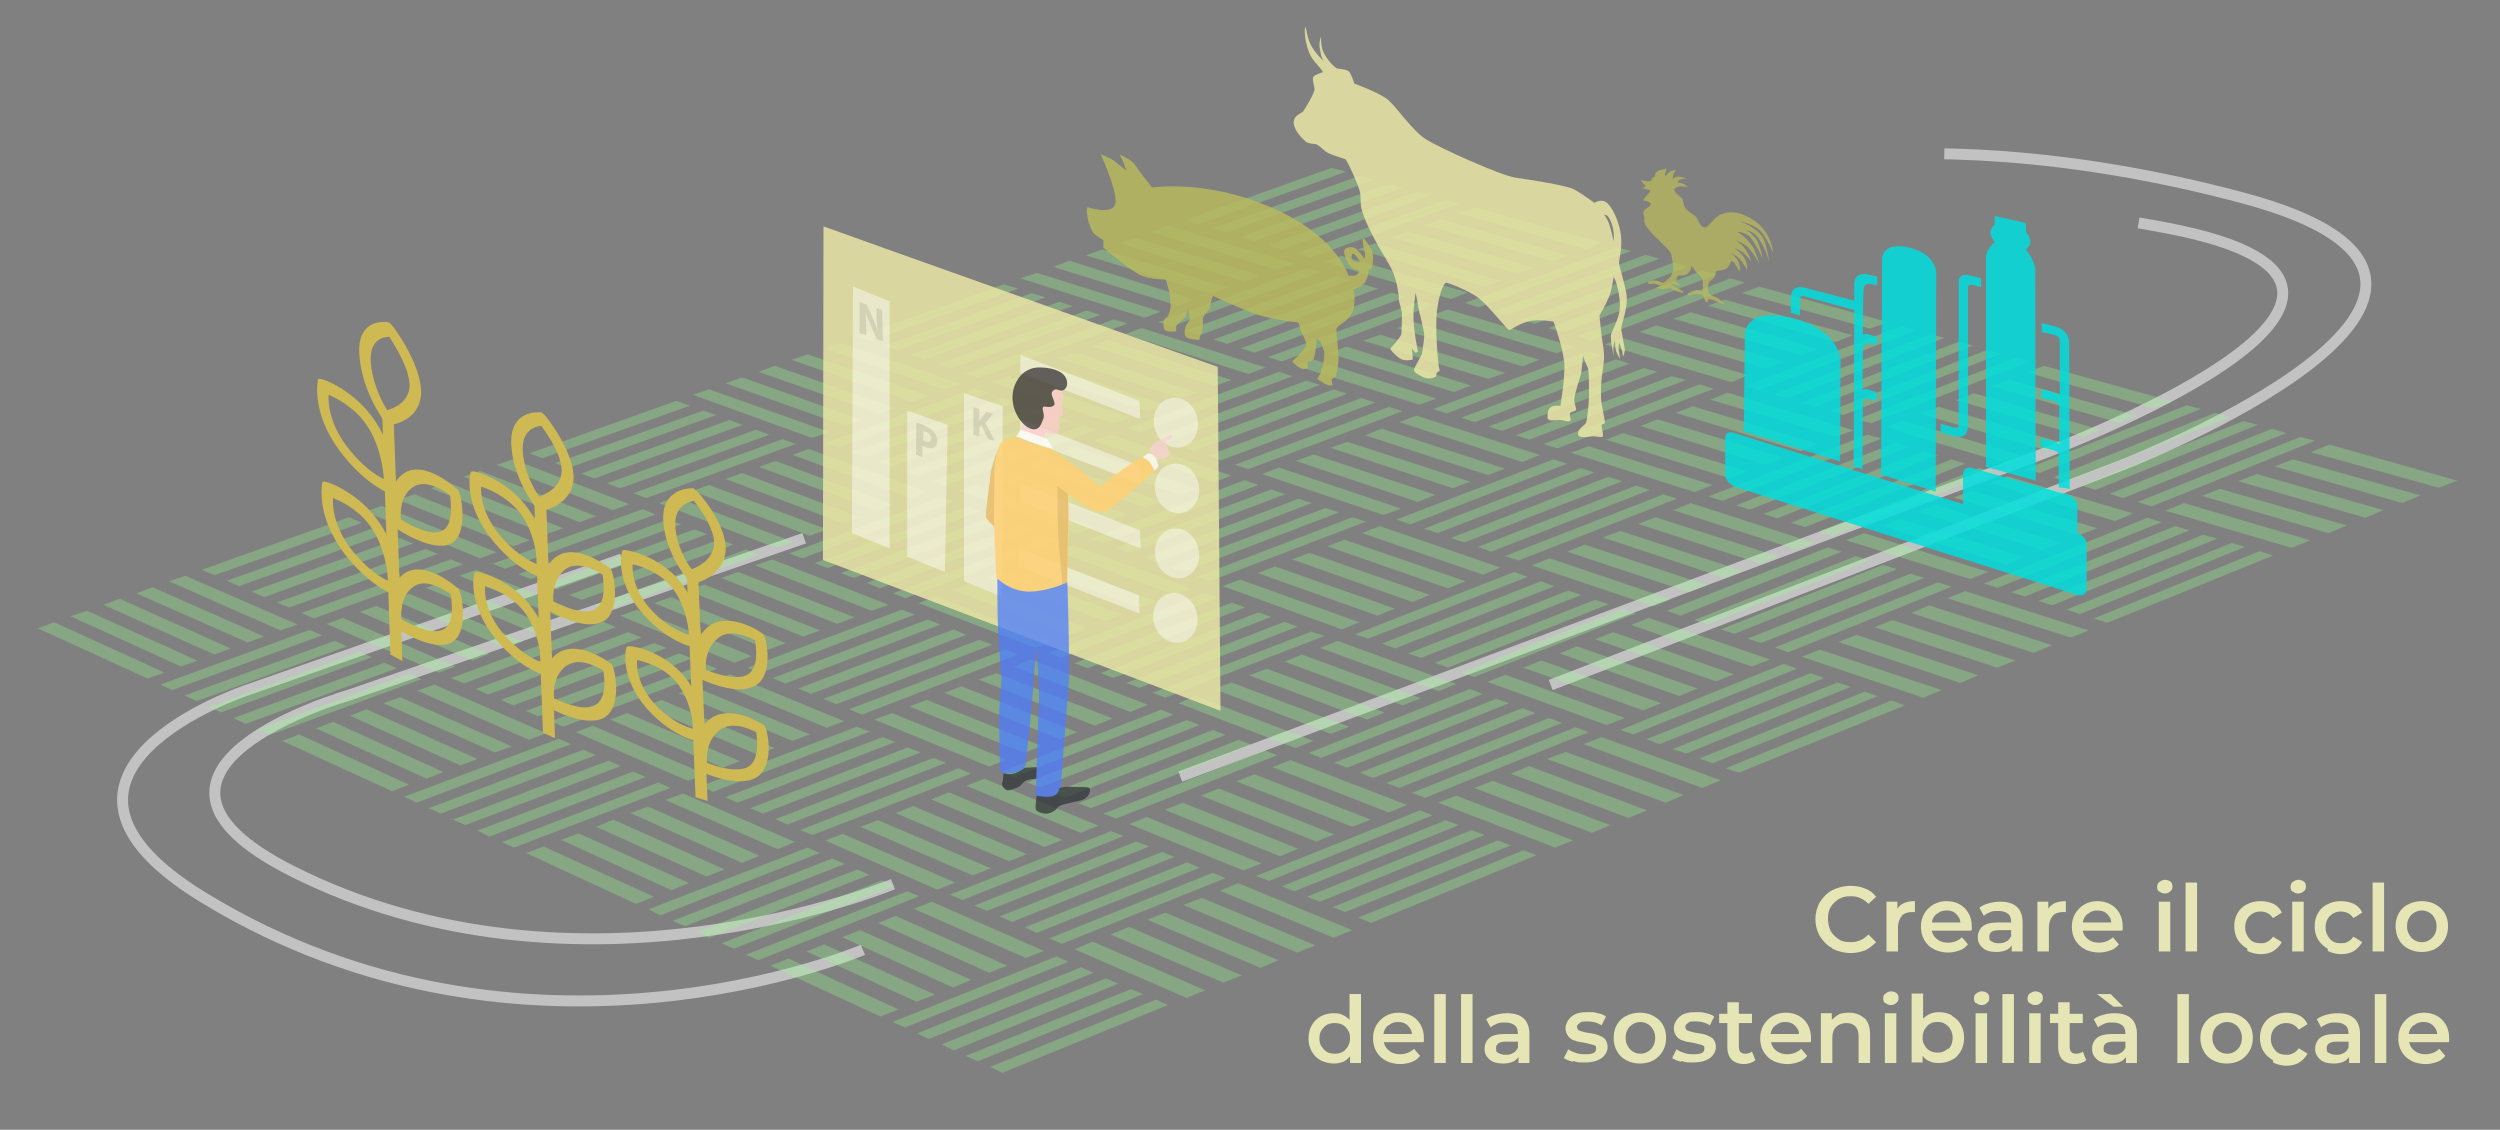 <svg version="1.1" xmlns="http://www.w3.org/2000/svg" xmlns:xlink="http://www.w3.org/1999/xlink" x="0px" y="0px"
	 viewBox="0 0 457.2 206.6" style="enable-background:new 0 0 457.2 206.6;" xml:space="preserve">
<rect x="0" y="0" width="457.2" height="206.6" fill="#808080" stroke="none"/>
<style type="text/css">
	.st0{opacity:0.52;fill:none;stroke:#FFFFFF;stroke-width:2;stroke-miterlimit:10;}
	.st1{opacity:0.3;}
	.st2{fill:#96FF8B;}
	.st3{opacity:0.85;}
	.st4{fill:#00DDDD;}
	.st5{fill:#E9E5A5;}
	.st6{fill:#B9B95E;}
	.st7{opacity:0.75;}
	.st8{fill:#CEB953;}
	.st9{opacity:0.85;fill:#E9E5A5;}
	.st10{opacity:0.45;fill:#FFFFFF;}
	.st11{opacity:0.1;}
	.st12{opacity:0.85;fill:#FFD075;}
	.st13{opacity:8.000000e-02;}
	.st14{opacity:0.75;fill:#FFFFFF;}
	.st15{opacity:0.73;fill:#FFFFFF;}
	.st16{opacity:0.75;fill:#FFCACF;}
	.st17{opacity:0.74;fill:#322F32;}
	.st18{opacity:0.75;fill:#FBD0D5;}
	.st19{opacity:0.75;fill:#4D7DFE;}
	.st20{opacity:0.72;fill:#2E3335;}
	.st21{fill:#E5E5B5;}
#circle2 {
	stroke-dasharray: 254, 254, 254, 254, 254, 254, 254, 254, 254, 254;
	stroke-dashoffset:2540;
	-webkit-animation: dash 35s linear infinite;
	-o-animation: dash 35s linear infinite;
	-moz-animation: dash 35s linear infinite;
	animation: dash 35s linear infinite;
	}

	@-webkit-keyframes dash {
		from {
			stroke-dashoffset: 2540;
		}
		to {
			stroke-dashoffset: 0;
		}
	}

</style>
<g id="Layer_1" zoomAndPan="disable">
</g>
<g id="Layer_2">
	<path id="circle2" class="st0" d="M157.8,173.7c0,0-61.6,26.4-120.5-9.5c-37.6-22.9,7.9-38,7.9-38l261.2-91.4c0,0,38.7-16,103.8,1.4
		C471.4,52.6,388.2,85,388.2,85L157.8,173.7z"/>
	<path id="circle2" class="st0" d="M163.3,161.7c0,0-57.5,24-109.9-2.4c-36.9-18.6,10.2-32.1,10.2-32.1L301,45.4c0,0,35-15.2,95.3-3.7
		C455,52.9,373,83.2,373,83.2L163.3,161.7z"/>
	<g class="st1">
		<g>
			<polygon class="st2" points="30.1,123 27,124.1 6.9,114.9 9.9,113.8 			"/>
			<polygon class="st2" points="36.1,120.8 33.1,121.9 12.9,112.7 15.9,111.7 			"/>
			<polygon class="st2" points="42.2,118.6 39.2,119.7 18.9,110.6 21.9,109.5 			"/>
			<polygon class="st2" points="48.3,116.4 45.3,117.5 24.9,108.5 27.9,107.4 			"/>
			<polygon class="st2" points="54.4,114.2 51.3,115.3 30.9,106.3 33.9,105.3 			"/>
			<polygon class="st2" points="82.4,102.3 84.7,103.2 57.4,113.1 55.1,112.1 			"/>
			<polygon class="st2" points="77.8,100.4 80.1,101.3 52.9,111.1 50.6,110.2 			"/>
			<polygon class="st2" points="73.1,98.4 75.5,99.4 48.3,109.2 46,108.2 			"/>
			<polygon class="st2" points="68.5,96.5 70.8,97.5 43.7,107.2 41.5,106.2 			"/>
			<polygon class="st2" points="63.8,94.6 66.2,95.6 39.2,105.2 36.9,104.2 			"/>
			<polygon class="st2" points="74.8,123.2 77.1,124.2 49.4,134.4 47.1,133.4 			"/>
			<polygon class="st2" points="70.3,121.2 72.6,122.2 44.9,132.4 42.7,131.3 			"/>
			<polygon class="st2" points="65.7,119.2 68,120.2 40.4,130.3 38.2,129.3 			"/>
			<polygon class="st2" points="61.2,117.2 63.5,118.2 36,128.2 33.7,127.2 			"/>
			<polygon class="st2" points="56.6,115.2 58.9,116.2 31.5,126.2 29.3,125.2 			"/>
			<polygon class="st2" points="83.3,121.9 80.2,123 59.7,114.1 62.7,113 			"/>
			<polygon class="st2" points="89.5,119.6 86.4,120.8 65.8,111.9 68.8,110.8 			"/>
			<polygon class="st2" points="95.6,117.3 92.5,118.5 71.9,109.7 74.9,108.6 			"/>
			<polygon class="st2" points="101.8,115.1 98.7,116.2 77.9,107.5 81,106.4 			"/>
			<polygon class="st2" points="108,112.8 104.9,113.9 84,105.3 87.1,104.2 			"/>
			<polygon class="st2" points="90.8,101 87.8,102.1 66.8,93.6 69.8,92.5 			"/>
			<polygon class="st2" points="96.9,98.8 93.9,99.9 72.8,91.4 75.8,90.4 			"/>
			<polygon class="st2" points="103,96.6 99.9,97.7 78.8,89.3 81.8,88.2 			"/>
			<polygon class="st2" points="109,94.4 106,95.5 84.8,87.2 87.8,86.1 			"/>
			<polygon class="st2" points="115.1,92.2 112.1,93.3 90.8,85 93.8,84 			"/>
			<polygon class="st2" points="143.1,80.3 145.5,81.2 118.2,91.1 115.8,90.2 			"/>
			<polygon class="st2" points="138.2,78.6 140.7,79.5 113.4,89.3 111,88.4 			"/>
			<polygon class="st2" points="133.4,76.8 135.8,77.7 108.7,87.5 106.3,86.6 			"/>
			<polygon class="st2" points="128.6,75.1 131,75.9 103.9,85.6 101.5,84.7 			"/>
			<polygon class="st2" points="123.7,73.3 126.2,74.2 99.2,83.8 96.8,82.9 			"/>
			<polygon class="st2" points="136.4,100.5 138.8,101.4 111.1,111.6 108.7,110.7 			"/>
			<polygon class="st2" points="131.7,98.6 134.1,99.6 106.4,109.7 104.1,108.8 			"/>
			<polygon class="st2" points="127,96.8 129.3,97.7 101.7,107.8 99.4,106.9 			"/>
			<polygon class="st2" points="122.2,95 124.6,95.9 97.1,105.9 94.8,105 			"/>
			<polygon class="st2" points="117.5,93.1 119.9,94.1 92.4,104 90.1,103.1 			"/>
			<polygon class="st2" points="145,99.1 141.9,100.2 120.5,92 123.6,90.9 			"/>
			<polygon class="st2" points="151.2,96.8 148.1,98 126.6,89.8 129.7,88.7 			"/>
			<polygon class="st2" points="157.3,94.6 154.2,95.7 132.7,87.6 135.7,86.5 			"/>
			<polygon class="st2" points="163.5,92.3 160.4,93.4 138.8,85.4 141.8,84.3 			"/>
			<polygon class="st2" points="169.7,90 166.6,91.1 144.9,83.2 147.9,82.1 			"/>
			<polygon class="st2" points="151.6,79 148.5,80.1 126.7,72.2 129.7,71.2 			"/>
			<polygon class="st2" points="157.6,76.8 154.6,77.9 132.7,70.1 135.7,69 			"/>
			<polygon class="st2" points="163.7,74.6 160.7,75.7 138.7,68 141.7,66.9 			"/>
			<polygon class="st2" points="169.8,72.4 166.8,73.5 144.7,65.8 147.7,64.8 			"/>
			<polygon class="st2" points="175.9,70.2 172.8,71.3 150.7,63.7 153.7,62.7 			"/>
			<polygon class="st2" points="203.7,58.4 206.2,59.2 178.9,69.1 176.4,68.3 			"/>
			<polygon class="st2" points="198.7,56.8 201.2,57.6 174,67.4 171.5,66.6 			"/>
			<polygon class="st2" points="193.7,55.2 196.2,56 169,65.8 166.6,64.9 			"/>
			<polygon class="st2" points="188.7,53.6 191.2,54.4 164.1,64.1 161.6,63.3 			"/>
			<polygon class="st2" points="183.6,52 186.2,52.8 159.2,62.4 156.7,61.6 			"/>
			<polygon class="st2" points="198.1,77.8 200.5,78.6 172.8,88.9 170.3,88 			"/>
			<polygon class="st2" points="193.1,76.1 195.6,76.9 167.9,87.1 165.5,86.2 			"/>
			<polygon class="st2" points="188.2,74.4 190.7,75.2 163.1,85.4 160.6,84.5 			"/>
			<polygon class="st2" points="183.3,72.7 185.7,73.6 158.2,83.6 155.8,82.7 			"/>
			<polygon class="st2" points="178.3,71 180.8,71.9 153.4,81.9 151,81 			"/>
			<polygon class="st2" points="206.7,76.3 203.6,77.5 181.4,69.9 184.4,68.8 			"/>
			<polygon class="st2" points="212.9,74 209.8,75.2 187.5,67.7 190.5,66.6 			"/>
			<polygon class="st2" points="219,71.8 215.9,72.9 193.5,65.5 196.6,64.4 			"/>
			<polygon class="st2" points="225.2,69.5 222.1,70.6 199.6,63.3 202.7,62.2 			"/>
			<polygon class="st2" points="231.4,67.2 228.3,68.4 205.7,61.1 208.8,60 			"/>
			<polygon class="st2" points="212.3,57 209.3,58.1 186.6,50.9 189.6,49.9 			"/>
			<polygon class="st2" points="218.4,54.8 215.4,55.9 192.6,48.8 195.6,47.7 			"/>
			<polygon class="st2" points="224.5,52.6 221.4,53.7 198.6,46.7 201.6,45.6 			"/>
			<polygon class="st2" points="230.5,50.4 227.5,51.5 204.6,44.5 207.6,43.5 			"/>
			<polygon class="st2" points="236.6,48.2 233.6,49.3 210.6,42.4 213.6,41.3 			"/>
			<polygon class="st2" points="264.4,36.5 267,37.2 239.7,47.1 237.1,46.3 			"/>
			<polygon class="st2" points="259.2,35 261.8,35.7 234.5,45.6 232,44.8 			"/>
			<polygon class="st2" points="254,33.6 256.6,34.3 229.4,44.1 226.8,43.3 			"/>
			<polygon class="st2" points="248.8,32.1 251.4,32.9 224.3,42.5 221.7,41.8 			"/>
			<polygon class="st2" points="243.5,30.7 246.2,31.4 219.2,41 216.6,40.3 			"/>
			<polygon class="st2" points="259.7,55.1 262.2,55.8 234.4,66.1 231.9,65.3 			"/>
			<polygon class="st2" points="254.5,53.5 257.1,54.3 229.4,64.5 226.9,63.7 			"/>
			<polygon class="st2" points="249.4,52 252,52.8 224.4,62.9 221.9,62.1 			"/>
			<polygon class="st2" points="244.3,50.5 246.9,51.2 219.4,61.3 216.8,60.5 			"/>
			<polygon class="st2" points="239.2,49 241.7,49.7 214.3,59.7 211.8,58.9 			"/>
			<polygon class="st2" points="268.4,53.5 265.3,54.7 242.2,47.9 245.3,46.8 			"/>
			<polygon class="st2" points="274.5,51.3 271.5,52.4 248.3,45.6 251.4,44.5 			"/>
			<polygon class="st2" points="280.7,49 277.6,50.1 254.4,43.4 257.4,42.3 			"/>
			<polygon class="st2" points="286.9,46.7 283.8,47.8 260.5,41.2 263.5,40.1 			"/>
			<polygon class="st2" points="293.1,44.4 290,45.6 266.6,39 269.6,37.9 			"/>
		</g>
		<g>
			<polygon class="st2" points="74.8,143.5 71.7,144.7 51.6,135.5 54.7,134.3 			"/>
			<polygon class="st2" points="81.1,141.2 78,142.4 57.8,133.2 60.9,132 			"/>
			<polygon class="st2" points="87.3,138.8 84.2,140 64,130.9 67,129.7 			"/>
			<polygon class="st2" points="93.6,136.5 90.5,137.6 70.1,128.6 73.2,127.5 			"/>
			<polygon class="st2" points="99.9,134.1 96.7,135.3 76.3,126.3 79.4,125.2 			"/>
			<polygon class="st2" points="128.9,121.4 131.2,122.3 103,132.9 100.7,131.9 			"/>
			<polygon class="st2" points="124.2,119.5 126.6,120.4 98.4,131 96.2,130 			"/>
			<polygon class="st2" points="119.6,117.6 121.9,118.5 93.9,129 91.6,128 			"/>
			<polygon class="st2" points="114.9,115.6 117.3,116.6 89.3,127 87,126 			"/>
			<polygon class="st2" points="110.3,113.7 112.6,114.7 84.8,125 82.5,124 			"/>
			<polygon class="st2" points="120.4,143.1 122.6,144.1 94,155 91.8,154 			"/>
			<polygon class="st2" points="115.8,141.1 118.1,142.1 89.5,153 87.3,151.9 			"/>
			<polygon class="st2" points="111.3,139.1 113.5,140.1 85.1,150.9 82.8,149.9 			"/>
			<polygon class="st2" points="106.7,137.1 109,138.1 80.6,148.8 78.4,147.8 			"/>
			<polygon class="st2" points="102.2,135.1 104.4,136.1 76.2,146.8 73.9,145.7 			"/>
			<polygon class="st2" points="129,141.6 125.8,142.8 105.3,133.9 108.4,132.7 			"/>
			<polygon class="st2" points="135.3,139.2 132.2,140.4 111.6,131.6 114.7,130.4 			"/>
			<polygon class="st2" points="141.7,136.8 138.5,138 117.8,129.2 121,128 			"/>
			<polygon class="st2" points="148.1,134.3 144.9,135.5 124.1,126.8 127.2,125.7 			"/>
			<polygon class="st2" points="154.4,131.9 151.2,133.1 130.4,124.5 133.5,123.3 			"/>
			<polygon class="st2" points="137.5,120 134.3,121.2 113.4,112.6 116.5,111.5 			"/>
			<polygon class="st2" points="143.7,117.6 140.6,118.8 119.6,110.3 122.7,109.2 			"/>
			<polygon class="st2" points="150,115.3 146.9,116.4 125.7,108 128.8,106.9 			"/>
			<polygon class="st2" points="156.3,112.9 153.1,114.1 131.9,105.7 135,104.6 			"/>
			<polygon class="st2" points="162.5,110.6 159.4,111.7 138.1,103.4 141.2,102.3 			"/>
			<polygon class="st2" points="191.4,97.9 193.8,98.8 165.6,109.4 163.3,108.5 			"/>
			<polygon class="st2" points="186.6,96.1 189,97 160.9,107.6 158.5,106.6 			"/>
			<polygon class="st2" points="181.8,94.4 184.2,95.3 156.1,105.7 153.8,104.8 			"/>
			<polygon class="st2" points="176.9,92.6 179.3,93.5 151.4,103.9 149,103 			"/>
			<polygon class="st2" points="172.1,90.9 174.5,91.8 146.7,102.1 144.3,101.2 			"/>
			<polygon class="st2" points="183.8,118.8 186.2,119.7 157.6,130.7 155.3,129.7 			"/>
			<polygon class="st2" points="179.1,117 181.5,117.9 152.9,128.8 150.6,127.8 			"/>
			<polygon class="st2" points="174.4,115.1 176.7,116.1 148.3,126.9 146,125.9 			"/>
			<polygon class="st2" points="169.6,113.3 172,114.2 143.6,125 141.3,124 			"/>
			<polygon class="st2" points="164.9,111.5 167.3,112.4 139,123.1 136.7,122.1 			"/>
			<polygon class="st2" points="192.6,117.3 189.4,118.5 168,110.3 171.2,109.1 			"/>
			<polygon class="st2" points="198.9,114.9 195.7,116.1 174.3,107.9 177.4,106.7 			"/>
			<polygon class="st2" points="205.3,112.4 202.1,113.6 180.6,105.6 183.7,104.4 			"/>
			<polygon class="st2" points="211.6,110 208.5,111.2 186.8,103.2 190,102 			"/>
			<polygon class="st2" points="218,107.6 214.8,108.8 193.1,100.8 196.3,99.7 			"/>
			<polygon class="st2" points="200.1,96.4 197,97.6 175.2,89.7 178.3,88.6 			"/>
			<polygon class="st2" points="206.4,94.1 203.2,95.2 181.4,87.4 184.4,86.3 			"/>
			<polygon class="st2" points="212.6,91.7 209.5,92.9 187.5,85.2 190.6,84 			"/>
			<polygon class="st2" points="218.9,89.4 215.8,90.5 193.7,82.9 196.8,81.7 			"/>
			<polygon class="st2" points="225.2,87 222,88.2 199.9,80.6 203,79.4 			"/>
			<polygon class="st2" points="254,74.4 256.5,75.2 228.3,85.8 225.8,85 			"/>
			<polygon class="st2" points="248.9,72.8 251.5,73.6 223.3,84.2 220.9,83.3 			"/>
			<polygon class="st2" points="243.9,71.2 246.4,72 218.4,82.5 215.9,81.6 			"/>
			<polygon class="st2" points="238.9,69.6 241.4,70.4 213.5,80.8 211,80 			"/>
			<polygon class="st2" points="233.9,68 236.4,68.8 208.5,79.1 206.1,78.3 			"/>
			<polygon class="st2" points="247.3,94.6 249.8,95.4 221.2,106.3 218.8,105.5 			"/>
			<polygon class="st2" points="242.4,92.9 244.9,93.7 216.3,104.6 213.9,103.7 			"/>
			<polygon class="st2" points="237.5,91.2 239.9,92 211.5,102.9 209.1,102 			"/>
			<polygon class="st2" points="232.5,89.5 235,90.4 206.7,101.1 204.2,100.2 			"/>
			<polygon class="st2" points="227.6,87.8 230.1,88.7 201.8,99.4 199.4,98.5 			"/>
			<polygon class="st2" points="256.2,93 253,94.2 230.8,86.7 233.9,85.5 			"/>
			<polygon class="st2" points="262.5,90.5 259.3,91.8 237,84.3 240.2,83.1 			"/>
			<polygon class="st2" points="268.9,88.1 265.7,89.3 243.3,81.9 246.4,80.8 			"/>
			<polygon class="st2" points="275.2,85.7 272.1,86.9 249.6,79.6 252.7,78.4 			"/>
			<polygon class="st2" points="281.6,83.2 278.4,84.5 255.9,77.2 259,76 			"/>
			<polygon class="st2" points="262.7,72.9 259.6,74 237,66.9 240.1,65.7 			"/>
			<polygon class="st2" points="269,70.5 265.9,71.7 243.1,64.6 246.2,63.4 			"/>
			<polygon class="st2" points="275.3,68.2 272.1,69.3 249.3,62.3 252.4,61.2 			"/>
			<polygon class="st2" points="281.5,65.8 278.4,67 255.5,60 258.6,58.9 			"/>
			<polygon class="st2" points="287.8,63.4 284.7,64.6 261.7,57.7 264.8,56.6 			"/>
			<polygon class="st2" points="316.5,50.9 319.1,51.7 290.9,62.3 288.4,61.5 			"/>
			<polygon class="st2" points="311.3,49.5 313.9,50.2 285.8,60.8 283.2,60 			"/>
			<polygon class="st2" points="306.1,48 308.7,48.8 280.7,59.2 278.1,58.5 			"/>
			<polygon class="st2" points="300.9,46.6 303.5,47.3 275.5,57.7 273,57 			"/>
			<polygon class="st2" points="295.7,45.2 298.3,45.9 270.4,56.2 267.9,55.4 			"/>
			<polygon class="st2" points="310.8,70.3 313.4,71.1 284.8,82 282.3,81.2 			"/>
			<polygon class="st2" points="305.7,68.8 308.3,69.5 279.7,80.4 277.2,79.6 			"/>
			<polygon class="st2" points="300.6,67.3 303.1,68 274.7,78.8 272.2,78 			"/>
			<polygon class="st2" points="295.5,65.7 298,66.5 269.7,77.2 267.2,76.4 			"/>
			<polygon class="st2" points="290.4,64.2 292.9,65 264.6,75.6 262.1,74.8 			"/>
			<polygon class="st2" points="319.7,68.6 316.6,69.9 293.5,63 296.6,61.8 			"/>
			<polygon class="st2" points="326.1,66.2 322.9,67.4 299.8,60.7 302.9,59.5 			"/>
			<polygon class="st2" points="332.5,63.8 329.3,65 306,58.3 309.2,57.1 			"/>
			<polygon class="st2" points="338.8,61.3 335.6,62.6 312.3,55.9 315.4,54.8 			"/>
			<polygon class="st2" points="345.2,58.9 342,60.1 318.6,53.6 321.7,52.4 			"/>
		</g>
		<g>
			<polygon class="st2" points="119.6,164 116.3,165.3 96.2,156 99.4,154.8 			"/>
			<polygon class="st2" points="126,161.5 122.8,162.8 102.6,153.6 105.8,152.4 			"/>
			<polygon class="st2" points="132.5,159 129.2,160.3 109,151.2 112.2,149.9 			"/>
			<polygon class="st2" points="138.9,156.5 135.7,157.8 115.3,148.7 118.5,147.5 			"/>
			<polygon class="st2" points="145.4,154 142.2,155.3 121.7,146.3 124.9,145.1 			"/>
			<polygon class="st2" points="175.3,140.5 177.6,141.5 148.6,152.7 146.3,151.8 			"/>
			<polygon class="st2" points="170.7,138.6 173,139.5 144,150.8 141.8,149.8 			"/>
			<polygon class="st2" points="166,136.7 168.4,137.6 139.5,148.8 137.2,147.8 			"/>
			<polygon class="st2" points="161.4,134.8 163.7,135.7 134.9,146.8 132.6,145.8 			"/>
			<polygon class="st2" points="156.7,132.9 159.1,133.8 130.4,144.8 128.1,143.8 			"/>
			<polygon class="st2" points="165.9,163 168.1,163.9 138.7,175.6 136.4,174.6 			"/>
			<polygon class="st2" points="161.3,161 163.6,162 134.2,173.5 132,172.5 			"/>
			<polygon class="st2" points="156.8,159 159,160 129.7,171.5 127.5,170.4 			"/>
			<polygon class="st2" points="152.2,157 154.5,158 125.3,169.4 123,168.4 			"/>
			<polygon class="st2" points="147.7,155 149.9,156 120.8,167.4 118.6,166.3 			"/>
			<polygon class="st2" points="174.7,161.4 171.4,162.7 150.9,153.7 154.1,152.5 			"/>
			<polygon class="st2" points="181.2,158.8 177.9,160.1 157.3,151.2 160.6,150 			"/>
			<polygon class="st2" points="187.8,156.2 184.5,157.5 163.8,148.7 167,147.4 			"/>
			<polygon class="st2" points="194.3,153.6 191,154.9 170.3,146.2 173.5,144.9 			"/>
			<polygon class="st2" points="200.9,151 197.6,152.3 176.7,143.7 180,142.4 			"/>
			<polygon class="st2" points="184.1,138.9 180.9,140.2 159.9,131.6 163.1,130.4 			"/>
			<polygon class="st2" points="190.5,136.4 187.3,137.7 166.3,129.2 169.5,128 			"/>
			<polygon class="st2" points="197,133.9 193.8,135.2 172.7,126.7 175.8,125.5 			"/>
			<polygon class="st2" points="203.5,131.4 200.2,132.7 179,124.3 182.2,123.1 			"/>
			<polygon class="st2" points="209.9,128.9 206.7,130.2 185.4,121.9 188.6,120.6 			"/>
			<polygon class="st2" points="239.8,115.5 242.2,116.3 213.1,127.6 210.8,126.7 			"/>
			<polygon class="st2" points="234.9,113.7 237.3,114.6 208.4,125.8 206,124.9 			"/>
			<polygon class="st2" points="230.1,112 232.5,112.8 203.6,124 201.3,123.1 			"/>
			<polygon class="st2" points="225.3,110.2 227.7,111.1 198.9,122.2 196.5,121.3 			"/>
			<polygon class="st2" points="220.4,108.4 222.8,109.3 194.1,120.3 191.8,119.4 			"/>
			<polygon class="st2" points="231.2,137.2 233.6,138.1 204.1,149.7 201.8,148.8 			"/>
			<polygon class="st2" points="226.5,135.3 228.9,136.2 199.5,147.8 197.2,146.9 			"/>
			<polygon class="st2" points="221.8,133.5 224.1,134.4 194.8,145.9 192.5,145 			"/>
			<polygon class="st2" points="217,131.7 219.4,132.6 190.2,144 187.8,143.1 			"/>
			<polygon class="st2" points="212.3,129.8 214.6,130.7 185.5,142.1 183.2,141.1 			"/>
			<polygon class="st2" points="240.2,135.5 236.9,136.8 215.5,128.6 218.7,127.3 			"/>
			<polygon class="st2" points="246.7,132.9 243.4,134.2 222,126 225.2,124.8 			"/>
			<polygon class="st2" points="253.2,130.3 250,131.6 228.4,123.5 231.7,122.3 			"/>
			<polygon class="st2" points="259.8,127.7 256.5,129 234.9,121 238.1,119.7 			"/>
			<polygon class="st2" points="266.3,125.1 263.1,126.4 241.4,118.5 244.6,117.2 			"/>
			<polygon class="st2" points="248.6,113.8 245.4,115.1 223.6,107.2 226.8,106 			"/>
			<polygon class="st2" points="255.1,111.3 251.9,112.6 230,104.8 233.2,103.6 			"/>
			<polygon class="st2" points="261.5,108.8 258.3,110.1 236.3,102.3 239.5,101.1 			"/>
			<polygon class="st2" points="268,106.3 264.8,107.6 242.7,99.9 245.9,98.7 			"/>
			<polygon class="st2" points="274.4,103.8 271.2,105.1 249.1,97.5 252.3,96.2 			"/>
			<polygon class="st2" points="304.2,90.4 306.7,91.2 277.7,102.5 275.2,101.7 			"/>
			<polygon class="st2" points="299.2,88.8 301.7,89.6 272.7,100.9 270.3,100 			"/>
			<polygon class="st2" points="294.1,87.2 296.7,88 267.8,99.2 265.3,98.4 			"/>
			<polygon class="st2" points="289.1,85.6 291.6,86.4 262.9,97.5 260.4,96.7 			"/>
			<polygon class="st2" points="284.1,84 286.6,84.8 257.9,95.9 255.4,95 			"/>
			<polygon class="st2" points="296.6,111.4 299.1,112.2 269.6,123.8 267.2,123 			"/>
			<polygon class="st2" points="291.7,109.7 294.2,110.5 264.8,122.1 262.4,121.2 			"/>
			<polygon class="st2" points="286.8,108 289.2,108.8 259.9,120.3 257.5,119.5 			"/>
			<polygon class="st2" points="281.8,106.3 284.3,107.2 255.1,118.6 252.7,117.7 			"/>
			<polygon class="st2" points="276.9,104.6 279.4,105.5 250.2,116.8 247.8,116 			"/>
			<polygon class="st2" points="305.6,109.6 302.4,110.9 280.1,103.4 283.4,102.1 			"/>
			<polygon class="st2" points="312.2,107 308.9,108.3 286.6,100.9 289.8,99.6 			"/>
			<polygon class="st2" points="318.7,104.4 315.4,105.7 293.1,98.3 296.3,97.1 			"/>
			<polygon class="st2" points="325.3,101.8 322,103.1 299.5,95.8 302.8,94.6 			"/>
			<polygon class="st2" points="331.8,99.3 328.5,100.5 306,93.3 309.2,92 			"/>
			<polygon class="st2" points="313.2,88.7 309.9,90 287.3,82.8 290.5,81.6 			"/>
			<polygon class="st2" points="319.6,86.2 316.4,87.5 293.7,80.4 296.8,79.2 			"/>
			<polygon class="st2" points="326.1,83.7 322.8,85 300,77.9 303.2,76.7 			"/>
			<polygon class="st2" points="332.5,81.2 329.3,82.5 306.4,75.5 309.6,74.3 			"/>
			<polygon class="st2" points="339,78.7 335.7,79.9 312.8,73.1 315.9,71.8 			"/>
			<polygon class="st2" points="368.6,65.4 371.2,66.1 342.2,77.4 339.6,76.7 			"/>
			<polygon class="st2" points="363.4,64 366,64.7 337.1,75.9 334.5,75.2 			"/>
			<polygon class="st2" points="358.2,62.5 360.8,63.2 331.9,74.4 329.4,73.6 			"/>
			<polygon class="st2" points="353,61.1 355.6,61.8 326.8,72.9 324.3,72.1 			"/>
			<polygon class="st2" points="347.8,59.6 350.4,60.4 321.7,71.4 319.1,70.6 			"/>
			<polygon class="st2" points="362,85.6 364.6,86.3 335.1,98 332.6,97.2 			"/>
			<polygon class="st2" points="356.9,84 359.4,84.8 330.1,96.4 327.5,95.6 			"/>
			<polygon class="st2" points="351.8,82.5 354.3,83.3 325,94.8 322.5,94 			"/>
			<polygon class="st2" points="346.6,81 349.2,81.7 320,93.2 317.5,92.4 			"/>
			<polygon class="st2" points="341.5,79.5 344.1,80.2 315,91.6 312.4,90.8 			"/>
			<polygon class="st2" points="371.1,83.7 367.8,85 344.8,78.2 348,76.9 			"/>
			<polygon class="st2" points="377.6,81.1 374.4,82.4 351.2,75.7 354.5,74.4 			"/>
			<polygon class="st2" points="384.2,78.6 380.9,79.8 357.7,73.2 360.9,71.9 			"/>
			<polygon class="st2" points="390.7,76 387.5,77.3 364.1,70.6 367.4,69.4 			"/>
			<polygon class="st2" points="397.3,73.4 394,74.7 370.6,68.1 373.8,66.9 			"/>
		</g>
		<g>
			<polygon class="st2" points="164.3,184.6 161,185.9 140.9,176.6 144.2,175.3 			"/>
			<polygon class="st2" points="171,181.9 167.6,183.2 147.5,174 150.7,172.7 			"/>
			<polygon class="st2" points="177.6,179.2 174.3,180.6 154,171.4 157.3,170.1 			"/>
			<polygon class="st2" points="184.2,176.6 180.9,177.9 160.6,168.8 163.8,167.5 			"/>
			<polygon class="st2" points="190.9,173.9 187.6,175.2 167.1,166.2 170.4,164.9 			"/>
			<polygon class="st2" points="221.8,159.6 224.1,160.6 194.2,172.6 191.9,171.6 			"/>
			<polygon class="st2" points="217.1,157.7 219.4,158.7 189.6,170.6 187.4,169.6 			"/>
			<polygon class="st2" points="212.5,155.8 214.8,156.7 185.1,168.6 182.8,167.6 			"/>
			<polygon class="st2" points="207.8,153.9 210.2,154.8 180.5,166.6 178.2,165.6 			"/>
			<polygon class="st2" points="203.2,152 205.5,152.9 176,164.6 173.7,163.6 			"/>
			<polygon class="st2" points="211.4,182.8 213.6,183.8 183.3,196.2 181.1,195.1 			"/>
			<polygon class="st2" points="206.8,180.9 209.1,181.8 178.8,194.1 176.6,193.1 			"/>
			<polygon class="st2" points="202.3,178.9 204.5,179.9 174.4,192.1 172.2,191 			"/>
			<polygon class="st2" points="197.7,176.9 200,177.9 169.9,190 167.7,189 			"/>
			<polygon class="st2" points="193.2,174.9 195.4,175.9 165.5,187.9 163.2,186.9 			"/>
			<polygon class="st2" points="220.4,181.1 217,182.5 196.5,173.6 199.8,172.2 			"/>
			<polygon class="st2" points="227.1,178.4 223.7,179.7 203.1,170.9 206.5,169.5 			"/>
			<polygon class="st2" points="233.8,175.6 230.5,177 209.8,168.2 213.1,166.9 			"/>
			<polygon class="st2" points="240.6,172.9 237.2,174.2 216.4,165.5 219.8,164.2 			"/>
			<polygon class="st2" points="247.3,170.1 243.9,171.5 223.1,162.9 226.4,161.5 			"/>
			<polygon class="st2" points="230.7,157.9 227.4,159.2 206.5,150.7 209.7,149.4 			"/>
			<polygon class="st2" points="237.4,155.2 234.1,156.6 213,148.1 216.3,146.8 			"/>
			<polygon class="st2" points="244,152.6 240.7,153.9 219.6,145.5 222.9,144.2 			"/>
			<polygon class="st2" points="250.7,149.9 247.3,151.2 226.1,142.9 229.4,141.6 			"/>
			<polygon class="st2" points="257.3,147.2 254,148.6 232.7,140.3 236,139 			"/>
			<polygon class="st2" points="288.1,133 290.5,133.9 260.6,145.9 258.2,145 			"/>
			<polygon class="st2" points="283.3,131.3 285.7,132.2 255.9,144.1 253.5,143.2 			"/>
			<polygon class="st2" points="278.4,129.5 280.8,130.4 251.1,142.3 248.7,141.3 			"/>
			<polygon class="st2" points="273.6,127.8 276,128.6 246.4,140.4 244,139.5 			"/>
			<polygon class="st2" points="268.8,126 271.2,126.9 241.6,138.6 239.3,137.7 			"/>
			<polygon class="st2" points="278.6,155.5 281,156.4 250.7,168.8 248.4,167.8 			"/>
			<polygon class="st2" points="273.9,153.7 276.3,154.6 246,166.8 243.7,165.9 			"/>
			<polygon class="st2" points="269.1,151.8 271.5,152.7 241.4,164.9 239,164 			"/>
			<polygon class="st2" points="264.4,150 266.8,150.9 236.7,163 234.4,162.1 			"/>
			<polygon class="st2" points="259.7,148.2 262,149.1 232.1,161.1 229.7,160.2 			"/>
			<polygon class="st2" points="287.7,153.7 284.4,155 263,146.8 266.3,145.5 			"/>
			<polygon class="st2" points="294.5,150.9 291.1,152.3 269.6,144.1 273,142.8 			"/>
			<polygon class="st2" points="301.2,148.2 297.8,149.6 276.3,141.5 279.6,140.1 			"/>
			<polygon class="st2" points="307.9,145.4 304.6,146.8 282.9,138.8 286.3,137.5 			"/>
			<polygon class="st2" points="314.7,142.7 311.3,144.1 289.6,136.1 292.9,134.8 			"/>
			<polygon class="st2" points="297.2,131.3 293.8,132.6 272,124.7 275.3,123.4 			"/>
			<polygon class="st2" points="303.8,128.6 300.5,129.9 278.6,122.1 281.9,120.8 			"/>
			<polygon class="st2" points="310.4,125.9 307.1,127.3 285.2,119.5 288.4,118.2 			"/>
			<polygon class="st2" points="317.1,123.3 313.8,124.6 291.7,116.9 295,115.6 			"/>
			<polygon class="st2" points="323.7,120.6 320.4,121.9 298.3,114.3 301.5,113 			"/>
			<polygon class="st2" points="354.4,106.5 356.9,107.3 327,119.3 324.6,118.4 			"/>
			<polygon class="st2" points="349.4,104.9 351.9,105.7 322.1,117.6 319.6,116.8 			"/>
			<polygon class="st2" points="344.4,103.3 346.9,104.1 317.2,115.9 314.7,115.1 			"/>
			<polygon class="st2" points="339.4,101.7 341.9,102.5 312.2,114.2 309.8,113.4 			"/>
			<polygon class="st2" points="334.3,100.1 336.8,100.9 307.3,112.6 304.8,111.7 			"/>
			<polygon class="st2" points="345.9,128.1 348.4,129 318,141.3 315.6,140.5 			"/>
			<polygon class="st2" points="341,126.5 343.4,127.3 313.2,139.6 310.8,138.7 			"/>
			<polygon class="st2" points="336,124.8 338.5,125.6 308.4,137.8 305.9,137 			"/>
			<polygon class="st2" points="331.1,123.1 333.6,124 303.5,136.1 301.1,135.2 			"/>
			<polygon class="st2" points="326.2,121.4 328.6,122.3 298.7,134.3 296.3,133.5 			"/>
			<polygon class="st2" points="355.1,126.2 351.7,127.6 329.5,120.1 332.8,118.8 			"/>
			<polygon class="st2" points="361.8,123.5 358.5,124.9 336.2,117.4 339.5,116.1 			"/>
			<polygon class="st2" points="368.6,120.8 365.2,122.1 342.8,114.7 346.1,113.4 			"/>
			<polygon class="st2" points="375.3,118 371.9,119.4 349.5,112.1 352.8,110.7 			"/>
			<polygon class="st2" points="382,115.3 378.7,116.6 356.1,109.4 359.4,108.1 			"/>
			<polygon class="st2" points="363.6,104.6 360.3,105.9 337.6,98.8 340.9,97.5 			"/>
			<polygon class="st2" points="370.2,101.9 366.9,103.3 344.2,96.2 347.4,94.9 			"/>
			<polygon class="st2" points="376.9,99.3 373.5,100.6 350.7,93.6 354,92.3 			"/>
			<polygon class="st2" points="383.5,96.6 380.2,97.9 357.3,91 360.6,89.7 			"/>
			<polygon class="st2" points="390.1,93.9 386.8,95.3 363.8,88.4 367.1,87.1 			"/>
			<polygon class="st2" points="420.7,79.9 423.4,80.6 393.5,92.6 390.9,91.8 			"/>
			<polygon class="st2" points="415.5,78.4 418.1,79.2 388.3,91.1 385.8,90.3 			"/>
			<polygon class="st2" points="410.3,77 412.9,77.7 383.2,89.6 380.6,88.8 			"/>
			<polygon class="st2" points="405.1,75.5 407.7,76.3 378.1,88.1 375.5,87.3 			"/>
			<polygon class="st2" points="399.9,74.1 402.5,74.8 373,86.5 370.4,85.8 			"/>
			<polygon class="st2" points="413.2,100.8 415.7,101.6 385.4,113.9 382.9,113.1 			"/>
			<polygon class="st2" points="408.1,99.3 410.6,100 380.4,112.3 377.9,111.5 			"/>
			<polygon class="st2" points="402.9,97.8 405.5,98.5 375.3,110.7 372.8,109.9 			"/>
			<polygon class="st2" points="397.8,96.2 400.4,97 370.3,109.1 367.8,108.3 			"/>
			<polygon class="st2" points="392.7,94.7 395.3,95.5 365.3,107.5 362.8,106.7 			"/>
			<polygon class="st2" points="422.5,98.8 419.1,100.2 396,93.4 399.4,92 			"/>
			<polygon class="st2" points="429.2,96.1 425.8,97.5 402.7,90.7 406,89.4 			"/>
			<polygon class="st2" points="435.9,93.3 432.6,94.7 409.3,88 412.7,86.7 			"/>
			<polygon class="st2" points="442.7,90.6 439.3,92 416,85.3 419.3,84 			"/>
			<polygon class="st2" points="449.4,87.9 446,89.2 422.6,82.7 426,81.3 			"/>
		</g>
	</g>
	<g class="st3">
		<path class="st4" d="M318.9,78.9l0.2-17.9c0,0,0.2-5.2,9.2-2.7c8.3,2.3,8.3,7.7,8.3,7.7l-0.1,18.4L318.9,78.9z"/>
		<path class="st4" d="M344,86.8l0.2-39.6c0,0,0.1-3.1,5-1.9c4.7,1.1,4.9,4.4,4.9,4.4L354,89.9L344,86.8z"/>
		<path class="st4" d="M315.5,80.1c0,0-0.1-1.5,1.7-0.9c1.8,0.6,41.8,13,41.8,13l0-5.5c0,0,0-1.6,1.7-1.1c1.2,0.3,17.5,4.9,17.5,4.9
			s1.7,0.4,1.7,2.1c0,1,0,4.9,0,4.9s1.7,0.5,1.7,2.1c0,1.6,0,8.1,0,8.1s0,1.6-1.7,1.1c-1.7-0.5-62.7-19.8-62.7-19.8
			s-1.6-0.8-1.7-2.1"/>
		<path class="st4" d="M354.9,77.5l2.5,0.7c0,0,0.8,0.2,0.8-0.6c0-0.9,0-26.1,0-26.1s0-1.5,1.6-1.2c1.6,0.3,2.5,0.6,2.5,0.6l0,1.6
			l-1.6-0.4c0,0-0.8-0.2-0.8,0.6c0,0.7,0,25.4,0,25.4s0,2.4-2.5,1.7c-1.6-0.5-2.5-0.7-2.5-0.7L354.9,77.5z"/>
		<path class="st4" d="M363.2,85.4c0,0,0-36.7,0-38.3c0-1.6,1.6-2.8,1.6-2.8s-0.8-1-0.8-1.8c0-0.8,0.8-1.4,0.8-1.4l0-1.6l5.7,1.3
			l0,1.6c0,0,0.8,1,0.8,1.8c0,0.8-0.8,1.4-0.8,1.4s1.6,2,1.7,3.6c0,1.1,0.1,38.7,0.1,38.7L363.2,85.4z"/>
		<path class="st4" d="M376.5,89.1l0-5.7c0,0,0.1-0.8-0.8-1c-0.8-0.2-2.5-0.7-2.5-0.7l0-1.6c0,0,0.8,0.2,1.7,0.4
			c1.7,0.4,1.7,0.8,1.7,0.8l0-6.9c0,0,0-0.8-0.8-1c-0.5-0.1-2.5-0.6-2.5-0.6l0-1.6c0,0,1.3,0.3,1.7,0.4c1.7,0.4,1.7,0.8,1.7,0.8
			l0-10.1c0,0-0.1-0.8-0.8-1c-0.8-0.2-2.5-0.6-2.5-0.6l0-1.6l2.5,0.6c0,0,2.5,0.6,2.5,3c0,2.1,0.1,26.7,0.1,26.7L376.5,89.1z"/>
		<path class="st4" d="M340.6,85.8c0,0,0.1-13.1,0.1-12.4c0,0,0-0.8,1.7-0.3c0.8,0.2,0.8,0.2,0.8,0.2l0-1.6c0,0-0.8-0.2-1.7-0.5
			c-0.6-0.2-0.9,0.1-0.9,0.1s0.1-6.2,0.1-7.3c0-1.5,1.4-1.2,1.7-1.1c0.8,0.2,0.8,0.2,0.8,0.2l0.1-1.5c0,0-0.8-0.2-1.7-0.5
			c-0.6-0.2-0.9,0.2-0.9,0.2s0-7,0.1-8.2c0-1.5,1.3-1.2,1.7-1.1c0.8,0.2,0.8,0.2,0.8,0.2l0-1.6c0,0-0.8-0.2-1.7-0.4
			c-2.5-0.6-2.5,1.7-2.5,1.7l0,3.1c0,0-6.7-1.8-9.1-2.4c-2.4-0.7-2.5,1.6-2.5,1.6l0,3l1.7,0.5c0,0,0-2.5,0-3c0-0.8,0.8-0.5,0.8-0.5
			l9.1,2.5L339,85.3L340.6,85.8z"/>
	</g>
	<g class="st3">
		<path class="st5" d="M241.6,6.7c0,0-0.1,1.3,0.3,2.5c0.4,1.2,1.9,3,2.6,3.3c0.8,0.2,1.8,0.1,2.3,0.7c0.4,0.6,0.9,2.1,0.9,2.1
			s4.7,1.7,6.2,3c1.5,1.3,4.5,5.7,6.9,7.2c2.4,1.5,13.6,6.6,16.4,7c2.8,0.4,9.4,1.4,10.8,2.2c1.4,0.8,3.6,2.4,3.6,2.4s1.4-1,2.5,0.2
			c1.1,1.2,1.9,3.4,2.2,4.9c0.6,3-0.3,5.1-0.2,6.1c0.2,1,1.4,4.8,1.4,6.1c0.1,2.6-1.1,4.9-1,5.9c0.2,1,0.5,2.7,0.6,3.3
			c0.2,0.6-0.3,1.7-0.3,1.7s0-0.8-0.3-1.6c-0.2-0.6-0.4-1-0.4-1s-0.1,0.4-0.1,1.1c0.1,0.7,0.3,1.9,0.3,1.9l-0.6-1.1
			c0,0-0.3-0.6-0.3-1.3c0-0.6-0.1-1-0.1-1s-0.1,0.3-0.2,0.8c-0.1,0.7,0,2,0,2s-0.6-2.9-0.5-3.8c0.1-0.9,2-3.3,1.6-6.5
			c-0.4-3.3-1.1-4.1-1.1-4.1s-0.3,2.2-0.8,3.5c-0.7,1.7-1.8,3.5-1.8,3.5s0.3,2.9,0.4,3.7c0.1,0.8,0.6,3.2,0.4,4.8
			c-0.2,2.1-0.6,3-0.5,6.7c0,0.7,0.7,3.9,0.7,4.3c0,0.5-0.6,0.2-0.6,0.7c0,0.5,0.5,1.9,0.1,2c-0.5,0.1-1.3-0.2-1.8-0.1
			c-0.5,0-2.5,0.5-2.6-0.4c-0.2-0.9,1.2-1.6,1.4-2c0.3-0.4,0.6-4.2,0.6-5.1c0-0.9,0-4.7-0.2-5c-0.2-0.3-0.9-2.2-0.9-2.2
			s-0.2,2.4-0.3,3c-0.1,0.6-1.3,4-1.3,5c0,0.9,0.5,1.6,0.3,1.9c-0.2,0.3-1,0.2-1.1,0.7c-0.1,0.4,0.4,1.2,0,1.3
			c-0.4,0.2-1.2-0.2-1.9-0.2c-0.7,0-2.2,0.4-2.2-0.5c0-1.1,0.2-1.7,0.9-2c0.9-0.3,1.6,0.1,1.5-0.2c0-0.4,0.7-4.1,0.7-7.1
			c0-2.8-2-8.2-2-8.2s-2.8-0.5-4.7,0c-1.9,0.5-3.1,1.7-3.5,1.5c-0.3-0.1-3.8-4.5-5.5-5.8c-1.7-1.3-5.7-2.9-6-2.8
			c-0.3,0.1-1.2,1.8-1.6,5.1c-0.4,3.3,0.2,9.4,0.3,10.1c0.1,0.7,0.4,0.9-0.1,1.1c-0.5,0.2-0.1,0.5-0.5,0.9c-0.5,0.4-1.5,0.4-2.2,0.1
			c-0.7-0.4-1.9-0.9-1.7-1.4c0.1-0.6,1.4-2.4,1.5-3.2c0.1-0.8,0.5-2.9,0.3-3.7c-0.2-0.8-0.6-3-0.8-3.4c-0.1-0.4-0.7-3.8-0.7-3.8
			s-0.4,2.6-0.4,3.9c-0.1,2.8,0.8,6.6,0.8,6.9c-0.1,0.2-0.5,0.2-0.5,0.2l-0.6-0.8c0,0,0.3,2.1,0.1,2.1c-0.3,0-1.4,0.3-2.2-0.2
			c-0.8-0.5-2-1.7-1.8-1.9c0.2-0.2,2-2.2,2-2.7c0-0.4,0.1-2.7,0.1-3.5c0-0.8-0.7-2.6-0.6-2.9c0.1-0.3-0.3-3-1-4.7
			c-0.7-1.7-2.7-4.7-3.4-6.1c-0.7-1.4-1.9-3.6-2.4-5.6c-0.3-1.1,0-2.2-0.4-3.5c-0.4-1.3-2.2-5.4-2.6-5.6c-0.3-0.1-3.3-1-3.7-1.5
			c-0.4-0.4-1.3-1.1-1.5-1.2c-0.3-0.1-1.6-0.1-2-0.5c-0.4-0.4-2-1.7-2.2-3.3c-0.1-1.6,1.4-1.8,1.7-2.2c0.3-0.4,2.1-3.3,2.1-4.1
			c0-0.5-0.5-1.9-0.2-2.3c0.4-0.4,1.5-0.7,1.7-0.8c0.2-0.2-1.3-1.5-2.1-2.8c-1.2-2.1-1.3-5.2-1.1-5.4c0.3-0.1,0.1,2,1.5,4
			c1,1.5,2.3,2.5,2,2.3c-0.2-0.2-0.6-0.8-0.7-1.8C241,7.9,241.6,6.7,241.6,6.7z M294.3,41c0.4,1.2,0.8,3.1,0.8,3.1s0.3-2.1-0.7-4
			c-0.5-1-1-0.8-1-0.8S294,40.1,294.3,41z"/>
	</g>
	<g class="st3">
		<path class="st6" d="M198.9,37.9c0,0,4.8,1.6,5.1-0.8c0.3-2.4-2.7-8.9-2.7-8.9s2.1,0.9,2.6,1.3c0.4,0.4,2.1,1.7,2.1,1.7l-0.5-1.4
			l-0.7-1.5c0,0,2.1,0.8,2.8,1.9c0.7,1.1,3.1,4.1,3.1,4.1s8.2-1.3,18.6,2.4c14.9,5.2,17.3,13.7,17.3,13.7s1.1,0.1,1.4-0.1
			c0.5-0.3,0.6-0.8,0.6-0.8s-1.5-0.2-2.1-1.4c-0.6-1.2-1-2.4-0.3-2.7c0.8-0.4,1.6-0.2,2.1,0.4c0.6,0.6,1.2,1.5,1.2,1.5
			s0.3-0.6,0-1.7c-0.6-2.3-0.1-2.1,0-1.9c0,0,1.6,1.8,1.6,3.2c0,2.8-0.7,2.6-0.8,2.1c0,0,0.1,1.4-0.6,2.5c-0.7,1.1-2.2,1.4-2.2,1.4
			s0.4,1,0.1,3.2c-0.3,2.8-3.3,3.1-3.2,4.3c0.1,1.7,0.4,4.2,0.4,5.2c0,1-0.4,3.1-0.6,3.3c-0.3,0.2-0.7,0.5-0.7,0.5l0.2,1.1
			c0,0-0.8,0.1-1.4-0.3c-0.6-0.4-1.4-0.9-1.4-0.9l0.7-1.2c0,0-0.1-0.7,0.2-0.9c0.3-0.2,0.4-2.8,0.4-2.8l-0.7-2l-0.7-0.4
			c0,0-0.2,2.4-0.5,3.4c-0.3,1-1.3,0.4-1.2,1.1c0.1,0.8,0.1,0.8,0.1,0.8s-0.9,0.5-1.6-0.1c-0.7-0.5-1.5-1-1.1-1.3
			c0.4-0.3,2.6-2.4,2.4-3.1c-0.2-0.7-1-2.3-1-2.3l-0.4-1.5c0,0-4.9-0.6-7.4-1.4c-2.5-0.8-8.3-3.5-8.3-3.5s-0.6,2-0.6,2.3
			c-0.1,0.3-1.2,1.3-1.2,1.9c0,0.7,0,2.2-0.2,2.5c-0.2,0.3-0.2,0.3-0.2,0.3l-0.3,1.1c0,0-2.1-0.1-2.5-0.7c-0.4-0.6,0.1-2,0.1-2
			l0.7-1l-0.3-1.9c0,0-0.5,1.7-1,1.9c-0.5,0.2-1.2,1.1-1.2,1.1l0,1c0,0-2,0.3-2.2-0.5c-0.3-0.8-0.1-1.8,0.4-2
			c0.5-0.2,0.8-1.9,0.8-1.9s-0.1-2.1-0.2-2.4c0-0.4-0.7-2.7-0.7-2.7s-2.9,0.1-4.9-0.9c-2-1.1-6.5-4.9-6.5-4.9l0-1.4
			c0,0-1.5-0.8-1.9-1.4c-0.4-0.6-0.6-1.4-0.8-1.8C198.9,40.1,198.6,38.3,198.9,37.9z M248.7,47.9c0,0-1.3-2.4-1.5-1.2
			c-0.2,1.2,0.3,1,0.7,1.2C248.2,48.1,248.7,47.9,248.7,47.9z"/>
	</g>
	<g class="st7">
		<path class="st6" d="M300.1,32.9c0,0,0.2,0.6,0.7,0.9c0.5,0.3-0.5,0.6-0.5,0.6l1.5,0.4c0,0,0,0.3-0.3,0.6
			c-0.1,0.1-1.4,1.4-0.8,1.3c0.6,0,1.1,0.4,1.1,0.4s0.2,0.3-0.1,0.6c-0.3,0.3-1.5,0.7-1.1,1.6c0.4,0.9-0.5,1.1,1.1,2.9
			c1.6,1.8,3.7,3.5,3.9,4.2c0.2,0.7,0.5,2.8,0.4,3.1c-0.1,0.3-0.5,1.3-0.8,1.4c-0.3,0.1-0.7,0.8-1,0.8c-0.3,0-1-0.4-1.5-0.4
			c-0.6-0.1-1.6,0.2-1.3,0.5c0.3,0.3,0.9,0,1.3,0.1c0.4,0.1,1.1,0.4,1.1,0.4s-1.3,0.2-0.7,0.4c0.6,0.2,1,0.2,1.5,0.1
			c0.5,0,0.5-0.3,0.7-0.2c0.3,0.1,0.8,0.5,1.4,0.7c0.7,0.2,1.3,0.4,1.2,0.1c0-0.1-0.8-0.6-1.3-0.8c-0.5-0.2-1-0.6-0.9-0.7
			c0.1-0.1,1.2,0.4,1.5,0.3c0.3-0.1-0.7-0.6-0.7-0.8c0-0.2,0.2-1,0.5-1c0.3,0,1.3,0,1.6-0.3c0.3-0.3,0.5-0.6,0.6-0.8
			c0.1-0.3,0-0.7,0.3-0.5c0.3,0.3,0.4,0.7,0.9,1.2c0.5,0.4,1,0.9,1,1.4c0,0.5,0.1,1.9-0.1,1.9c-0.3,0-0.8-0.4-1.4-0.2
			c-0.4,0.1-1.7,0.7-1.2,0.9c0.6,0.1,1-0.3,1.5-0.3c0.6,0.1,1.1,0.1,1.3,0.4c0.1,0.2,0.3,1.1,0.6,1.2c0.3,0,0.2-0.6,0.5-0.6
			c0.3,0,0.5,0.1,1.3,0.4c0.7,0.3,1.6,0.7,1.5,0.5c-0.1-0.2-1.2-1.1-1.5-1.2c-0.4-0.2-1.1-0.4-1.3-0.7c-0.5-0.9-0.1-1.8-0.1-2
			c0-0.2,0.7-0.6,1-1c0.3-0.3,0.1-1.1,0.7-1.2c0.6,0,1.5-0.3,1.7-0.5c0.5-0.6,0.7-1.3,0.7-1.3s0.4,0.1,0.6,0.4
			c0.5,0.7,0.9,1.6,0.9,1.6s0.3-1-0.3-2.1c-0.1-0.3-1.2-1.3-1.2-1.3s1.3,0.7,1.5,1c0.5,0.5,1.4,2,1.4,2s0.2-1.1-0.6-2.3
			c-0.5-0.7-1.6-1.6-1.6-1.6s0.8,0.3,1.5,0.8c0.5,0.4,1.5,1.7,1.5,1.7s-0.5-1.7-1.4-2.7c-0.7-0.8-1.4-1.2-1.4-1.2s0.9,0.2,1.9,1
			c1.1,0.9,2.4,3.3,2.4,3.3s-0.9-2.8-1.4-3.4c-1.2-1.7-2.7-2.5-2.7-2.5s1.5,0,2.4,1c1.1,1.3,2.3,4,2.3,4s-0.6-3-1.4-3.9
			c-0.8-0.9-1.3-1.3-1.8-1.5c-0.5-0.1,1.2,0.1,2.1,1.2c1.5,1.8,2.3,4.8,2.3,4.8s-0.6-3.7-1.3-4.7c-1.3-1.9-4.1-2.8-4.1-2.8
			s2.6,0.5,3.7,1.7c1.2,1.2,2.4,4.1,2.4,4.1s-0.3-3.8-3.4-5.9c-2.4-1.6-4.2-1.9-5.9-1.3c-1.7,0.6-2.5,2.6-3.3,2.5
			c-0.8-0.1-1.1-1.3-1.5-1.9c-0.4-0.5-1.5-0.9-2-1.7c-0.5-0.7-0.3-1.6-0.8-1.9c-0.5-0.3-1.4-1.3-1.2-1.5c0.1-0.2,0.5-0.4,0.9-0.5
			c0.4-0.1,1.8,0.1,1.7,0.1c-0.2,0-0.5-0.4-1-0.6c-0.5-0.2-1-0.2-1-0.2s0-0.3,0.4-0.5c0.3-0.2,1.2-0.3,1.2-0.3s-1-0.3-1.5-0.3
			c-0.4,0-1,0.4-1,0.4s0-0.4,0.1-0.8c0.1-0.3,0.5-0.8,0.5-0.8s-0.8,0-1.1,0.3c-0.5,0.3-0.8,0.8-0.8,0.8s-0.2-0.2-0.1-0.5
			c0.1-0.4,0.6-1.1-0.1-0.8c-0.7,0.3-1.1,0.1-1.6,0.7c-0.2,0.2,0,0.5-0.2,0.7c-0.2,0.2-0.5,0.3-0.5,0.3s0,0.4-0.2,0.5
			C301.2,33.3,300.1,32.9,300.1,32.9z"/>
	</g>
	<g>
		<g>
			<line class="st8" x1="71" y1="76.2" x2="72.5" y2="120.3"/>
			<polygon class="st8" points="73.6,120.9 71.4,119.7 69.9,75.6 72,76.9 			"/>
		</g>
		<g>
			<path class="st8" d="M70.8,77.8l-0.6-0.9c-0.2-0.2-4.2-5.8-4.5-12.3c-0.3-6.5,4.9-5.7,5.1-5.7l0.4,0.1l0.4,0.4
				c0.7,0.7,5.7,7.8,5.4,12.7c-0.3,4.9-5.3,5.6-5.6,5.6L70.8,77.8z M71.2,61.6c-1.1,0-3.6,0.5-3.4,4.4c0.2,3.9,2,7.4,3,9
				c1.2-0.3,3.9-1.4,4.1-4.3C75,67.6,72.3,63.3,71.2,61.6z"/>
		</g>
		<g>
			<path class="st8" d="M72.5,90.7l-0.7-0.2c-0.2-0.1-4.8-1.5-9.8-8.2c-5-6.9-3.9-12.3-3.9-12.6l0.1-0.4l0.3,0
				c0.6-0.1,6.6,2.2,10.3,8c3.7,5.7,3.7,12.3,3.7,12.6L72.5,90.7z M60.1,72.2c-0.1,1.4,0.1,4.9,3,9c3,4.1,5.8,5.8,7.1,6.4
				c-0.1-1.8-0.7-6-2.9-9.5C65.1,74.6,61.5,72.8,60.1,72.2z"/>
		</g>
		<g>
			<path class="st8" d="M73.3,109.2l-0.7-0.2c-0.2-0.1-4.8-1.4-9.8-8c-5-6.8-3.9-12.2-3.9-12.5l0.1-0.4l0.3,0
				c0.6-0.1,6.6,2.1,10.3,7.8c3.7,5.6,3.7,12.2,3.7,12.5L73.3,109.2z M60.9,91.1c-0.1,1.4,0.1,4.9,3,8.9c3,4,5.8,5.7,7.1,6.2
				c-0.1-1.8-0.7-6-2.9-9.4C65.9,93.3,62.3,91.6,60.9,91.1z"/>
		</g>
		<g>
			<path class="st8" d="M71.6,96l-0.2-0.9c-0.1-0.2-1.2-5.9,2.4-8.5c3.7-2.6,9.4,2.5,9.6,2.7l0.4,0.3l0.2,0.5
				c0.4,0.8,1.7,7.9-1.7,9.4c-3.4,1.5-9.8-2.8-10-3L71.6,96z M82.3,90.6c-1.3-1-4.6-3.1-6.8-1.5c-2.2,1.5-2.3,4.4-2.2,5.9
				c1.7,1,5.4,3.1,7.5,2.1C82.9,96.2,82.5,92.2,82.3,90.6z"/>
		</g>
		<g>
			<path class="st8" d="M71.7,114.3l-0.2-0.9c-0.1-0.2-1.2-5.9,2.4-8.5c3.7-2.6,9.4,2.3,9.6,2.5l0.4,0.3l0.2,0.5
				c0.4,0.8,1.7,7.8-1.7,9.4c-3.4,1.6-9.8-2.6-10-2.8L71.7,114.3z M82.4,108.7c-1.3-1-4.6-3-6.8-1.4c-2.2,1.6-2.3,4.5-2.2,5.9
				c1.7,1,5.4,2.9,7.5,2C83.1,114.3,82.7,110.3,82.4,108.7z"/>
		</g>
		<g>
			<line class="st8" x1="98.8" y1="92" x2="100.4" y2="134.5"/>
			<polygon class="st8" points="101.5,135 99.3,134 97.7,91.5 99.9,92.6 			"/>
		</g>
		<path class="st8" d="M98.7,93.6L98,92.8c-0.2-0.2-4.2-5.3-4.5-11.5c-0.3-6.3,4.9-5.9,5.1-5.9l0.4,0l0.4,0.3
			c0.7,0.6,5.7,7.2,5.5,11.9c-0.3,4.7-5.4,5.8-5.6,5.8L98.7,93.6z M99,77.9c-1.1,0.1-3.6,0.7-3.4,4.5c0.2,3.8,2,7,3,8.4
			c1.2-0.4,3.9-1.6,4.1-4.5C102.9,83.4,100.1,79.4,99,77.9z"/>
		<path class="st8" d="M100.4,105.9l-0.7-0.1c-0.2,0-4.9-1-9.8-7.2c-5-6.3-4-11.6-3.9-11.9l0.1-0.4l0.3-0.1c0.6-0.1,6.6,1.6,10.3,7
			c3.8,5.3,3.8,11.6,3.7,11.9L100.4,105.9z M88,89c-0.1,1.3,0.1,4.7,3.1,8.5c3,3.7,5.8,5.2,7.2,5.7c-0.1-1.7-0.7-5.8-2.9-9
			C92.9,90.8,89.3,89.4,88,89z"/>
		<path class="st8" d="M101.1,123.8l-0.7-0.1c-0.2,0-4.9-0.9-9.8-6.9c-5-6.2-4-11.5-3.9-11.7l0.1-0.4l0.3-0.1
			c0.6-0.1,6.6,1.5,10.3,6.7c3.8,5.2,3.7,11.5,3.7,11.8L101.1,123.8z M88.7,107.2c-0.1,1.3,0.1,4.7,3.1,8.4c3,3.6,5.8,5,7.2,5.5
			c-0.1-1.7-0.7-5.7-2.9-8.9C93.7,108.9,90.1,107.6,88.7,107.2z"/>
		<g>
			<path class="st8" d="M99.4,111.1l-0.2-0.8c-0.1-0.2-1.2-5.6,2.4-8.4c3.7-2.8,9.4,1.7,9.7,1.8l0.4,0.3l0.2,0.5
				c0.4,0.8,1.7,7.5-1.7,9.2c-3.5,1.8-9.8-2-10.1-2.2L99.4,111.1z M110.2,105.1c-1.4-0.9-4.6-2.6-6.8-1c-2.2,1.7-2.3,4.5-2.2,5.9
				c1.7,0.9,5.4,2.5,7.5,1.5C110.9,110.4,110.4,106.6,110.2,105.1z"/>
		</g>
		<path class="st8" d="M99.6,128.8l-0.2-0.8c-0.1-0.2-1.2-5.6,2.4-8.4c3.7-2.8,9.4,1.4,9.7,1.6l0.4,0.3l0.2,0.5
			c0.4,0.8,1.7,7.4-1.7,9.3c-3.5,1.8-9.8-1.8-10.1-1.9L99.6,128.8z M110.3,122.6c-1.4-0.8-4.6-2.5-6.8-0.8c-2.2,1.7-2.3,4.5-2.2,5.9
			c1.7,0.8,5.4,2.4,7.5,1.3C111,127.8,110.6,124,110.3,122.6z"/>
		<g>
			<line class="st8" x1="126.6" y1="105.3" x2="128.3" y2="146.2"/>
			<polygon class="st8" points="129.4,146.5 127.2,145.8 125.6,104.9 127.7,105.8 			"/>
		</g>
		<g>
			<path class="st8" d="M126.5,106.8l-0.6-0.7c-0.2-0.2-4.2-4.8-4.6-10.8c-0.4-6,4.9-6,5.1-6l0.4,0l0.4,0.3
				c0.7,0.5,5.8,6.5,5.5,11.1c-0.3,4.6-5.4,6-5.6,6L126.5,106.8z M126.9,91.6c-1.1,0.2-3.6,1-3.4,4.6c0.2,3.6,2,6.6,3,7.9
				c1.3-0.5,3.9-1.8,4.1-4.6C130.7,96.7,128,93,126.9,91.6z"/>
		</g>
		<g>
			<path class="st8" d="M128.2,118.6l-0.7-0.1c-0.2,0-4.9-0.6-9.9-6.2c-5-5.7-4-10.9-3.9-11.2l0.1-0.4l0.3-0.1
				c0.6-0.1,6.6,1.1,10.4,5.9c3.8,4.8,3.8,10.9,3.8,11.2L128.2,118.6z M115.7,103.2c-0.1,1.3,0.1,4.5,3.1,8c3,3.4,5.9,4.5,7.2,4.9
				c-0.1-1.7-0.7-5.5-3-8.5C120.7,104.6,117.1,103.5,115.7,103.2z"/>
		</g>
		<g>
			<path class="st8" d="M129,135.8l-0.7-0.1c-0.2,0-4.9-0.5-9.9-6c-5-5.6-4-10.8-3.9-11l0.1-0.4l0.3-0.1c0.6-0.2,6.6,0.9,10.4,5.7
				c3.8,4.7,3.8,10.8,3.8,11.1L129,135.8z M116.5,120.7c-0.1,1.3,0.1,4.5,3.1,7.9c3,3.3,5.9,4.4,7.2,4.7c-0.1-1.7-0.7-5.5-3-8.4
				C121.5,122,117.9,121,116.5,120.7z"/>
		</g>
		<g>
			<path class="st8" d="M127.3,123.7l-0.2-0.8c-0.1-0.2-1.2-5.3,2.4-8.3c3.7-2.9,9.5,0.9,9.7,1.1l0.4,0.3l0.2,0.4
				c0.4,0.7,1.7,7.1-1.7,9c-3.5,2-9.9-1.2-10.1-1.3L127.3,123.7z M138.1,117.1c-1.4-0.7-4.6-2.2-6.8-0.4c-2.2,1.8-2.3,4.5-2.2,5.8
				c1.7,0.7,5.4,2,7.6,0.9C138.8,122.1,138.3,118.5,138.1,117.1z"/>
		</g>
		<g>
			<path class="st8" d="M127.5,140.7l-0.2-0.8c-0.1-0.2-1.2-5.3,2.4-8.3c3.7-3,9.5,0.7,9.7,0.8l0.4,0.3l0.2,0.4
				c0.4,0.7,1.7,7-1.7,9.1c-3.5,2-9.9-1-10.1-1.1L127.5,140.7z M138.3,133.9c-1.4-0.7-4.6-2.1-6.8-0.3c-2.2,1.8-2.3,4.5-2.2,5.9
				c1.7,0.7,5.5,1.9,7.6,0.7C138.9,138.9,138.5,135.3,138.3,133.9z"/>
		</g>
	</g>
	<g>
		<g>
			<path class="st9" d="M150.6,41.4c0.4,0.2,72.1,25.7,72.1,25.7l0.5,62.9l-72.7-27.6L150.6,41.4z"/>
			<polygon class="st10" points="176.3,106.3 176.3,71.9 183.4,74.3 183.2,109.1 			"/>
			<g>
				<polygon class="st10" points="186.6,64.9 208.4,73.3 208.5,76.6 186.6,68.2 				"/>
				<polygon class="st10" points="186.6,76.7 208.5,85.2 208.6,88.5 186.6,80 				"/>
				<polygon class="st10" points="186.6,88.4 208.5,97 208.6,100.3 186.6,91.7 				"/>
				<polygon class="st10" points="186.4,100.3 208.3,108.9 208.4,112.2 186.4,103.6 				"/>
				<path class="st10" d="M218.3,74.8c1.3,2.1,1,5-0.8,6.3c-1.8,1.4-4.3,0.8-5.7-1.3c-1.3-2.1-1-4.9,0.8-6.3
					C214.5,72.1,217,72.7,218.3,74.8z"/>
				<path class="st10" d="M218.5,86.8c1.3,2.1,1,5-0.8,6.3c-1.8,1.4-4.3,0.8-5.7-1.3c-1.3-2.1-1-4.9,0.8-6.3
					C214.6,84.2,217.2,84.7,218.5,86.8z"/>
				<path class="st10" d="M218.5,98.7c1.3,2.1,1,5-0.8,6.3c-1.8,1.4-4.3,0.8-5.7-1.3c-1.3-2.1-1-4.9,0.8-6.3
					C214.6,96,217.1,96.6,218.5,98.7z"/>
				<path class="st10" d="M218.2,110.5c1.3,2.1,1,5-0.8,6.3c-1.8,1.4-4.3,0.8-5.7-1.3c-1.3-2.1-1-4.9,0.8-6.3
					C214.3,107.8,216.8,108.4,218.2,110.5z"/>
			</g>
			<polygon class="st10" points="165.9,101.8 165.9,75.1 173.3,77.7 172.8,104.6 			"/>
			<polygon class="st10" points="155.8,97.5 156,52.4 162.7,55.1 162.7,100.3 			"/>
			<g class="st11">
				<path d="M157.2,60.9v-5.7l1.3,0.5l1.1,2.5c0.3,0.7,0.6,1.5,0.9,2.2l0,0c-0.1-0.8-0.1-1.5-0.2-2.4l0-1.7l1,0.4l0.2,5.7l-1.2-0.4
					l-1.1-2.6c-0.3-0.7-0.7-1.6-0.9-2.3l0,0c0,0.8,0.1,1.6,0.1,2.5l0,1.7L157.2,60.9z"/>
			</g>
			<g class="st11">
				<path d="M167.6,77.3c0.4,0.1,0.9,0.2,1.6,0.6c0.7,0.3,1.3,0.7,1.6,1.1c0.3,0.4,0.6,1,0.6,1.6c0,0.6-0.2,1-0.5,1.2
					c-0.4,0.3-1,0.2-1.8-0.1c-0.2-0.1-0.3-0.1-0.4-0.2l0,2.1l-1.2-0.5L167.6,77.3z M168.8,80.5c0.1,0.1,0.2,0.1,0.4,0.2
					c0.6,0.3,1,0.1,1.1-0.5c0-0.5-0.3-1-0.9-1.2c-0.2-0.1-0.4-0.1-0.5-0.2L168.8,80.5z"/>
			</g>
			<g class="st11">
				<path d="M178.1,74.5l1,0.3l0,2.2l0,0c0.1-0.2,0.2-0.3,0.3-0.4l1-1.3l1.2,0.4l-1.4,1.6l1.7,3.3l-1.2-0.3l-1.2-2.5l-0.4,0.4l0,1.6
					l-1.1-0.3V74.5z"/>
			</g>
		</g>
		<g>
			<path class="st12" d="M182.2,105.6c0,0,1.8,2.3,5.3,2.6c3.4,0.3,7.7-1.6,7.7-1.6s0.3-10,0.3-11.6s-0.1-4.6-0.1-4.6
				s3.2,2.4,4.4,2.9c1.3,0.5,2.6,0.2,3.1-0.1c0.5-0.3,8.3-7.1,8.3-7.1s-0.4-1-0.7-1.4c-0.4-0.5-1.2-1.1-1.5-1.1
				c-0.5,0-4.4,2.7-5.3,3.4c-0.9,0.6-2.5,2-2.5,2s-5.1-4.3-5.7-4.5c-0.6-0.3-2.7-2.4-3.8-2.6c-1.1-0.2-2.8-0.8-3.6-1
				c-0.7-0.3-2-1-2.4-1s-2.7,0.8-2.8,1.2s-1.6,4.3-1.7,5.3s-1.1,7.7-0.9,8.2c0.2,0.5,1.5,1.7,1.5,1.7L182.2,105.6z"/>
			<path class="st13" d="M195.3,90.4l-1.9-1.5c0,0,0,6.1,0.1,8c0.1,3,0.8,10.1,0.8,10.1l0.8-0.3c0,0,0.2-8.4,0.2-9.6
				C195.4,94.5,195.3,90.4,195.3,90.4z"/>
			<path class="st13" d="M182.6,81.8c0,0-0.6,2.1-0.7,3.5s-0.1,11-0.1,11s-1.5-1.3-1.5-1.8c0-1.2,0.6-5.5,0.7-6.4
				c0-0.3,0.1-1.7,0.5-3.2C182,83.5,182.6,81.8,182.6,81.8z"/>
			<path class="st14" d="M209,83.6l1-0.7c0,0,0.7,0.1,1.1,0.5c0.4,0.4,0.8,1.9,0.8,1.9l-0.8,0.8c0,0-0.2-0.7-0.7-1.4
				C209.9,84,209,83.6,209,83.6z"/>
			<path class="st15" d="M186.6,78.6c0,0,0.6,0.1,1.5,0.4c0.8,0.3,2.1,0.7,2.3,0.8c0.2,0.1,1,0.3,1,0.3l1.2,2c0,0-1.5-0.4-2.4-0.7
				c-0.9-0.3-2.6-0.8-3.5-1.3c-0.6-0.3-0.9-0.2-0.9-0.2L186.6,78.6z"/>
			<path class="st16" d="M194.2,71.4c0,0,0.4,1.1,0.2,1.6c-0.2,0.5-0.3,1.2-0.3,1.2s0.5,1.4,0.3,1.7c-0.2,0.3-0.7,0.4-0.7,0.4
				s-0.1,0.7-0.1,1c0,0.2,0.3,0.9,0.1,1.2c-0.3,0.3-0.3,0.9-0.7,0.9c-0.4,0-2-0.3-2-0.3l0.2,1c0,0-2.8-0.9-3.2-1.1
				c-0.4-0.1-1.3-0.4-1.3-0.4l0.4-1.2c0,0,1,1.1,1.9,1.1c1.2,0,1.6-1.7,1.8-2.5c0.2-0.7-0.6-1.2-0.2-1.5c0.4-0.3,0.4,0,1.1-0.1
				c0.7-0.1,1-0.1,1-0.5s-0.8-1.7-0.3-2.4C192.9,70.9,194.2,71.4,194.2,71.4z"/>
			<path class="st17" d="M190.4,67.2c2.7,0.1,4.4,1,4.7,2.4c0.3,1.2-0.5,2-1.2,1.8c-0.7-0.2-1.1-0.4-1.5,0.3
				c-0.4,0.7,1.1,2.2,0.1,2.6s-1.7-0.3-1.8,0.3c-0.1,0.5,0.4,1.2,0.1,2c-0.3,0.6-0.6,2.4-2.3,1.8s-3.6-3.4-3.3-6.3
				C185.3,70.4,186.7,67,190.4,67.2z"/>
			<path class="st18" d="M210.5,82.8c0,0-0.4-0.7,0.2-1.3c0.3-0.3,0.4-0.6,0.9-0.8c0.4-0.2,0.6-0.2,0.6-0.2s0.3-0.2,0.7-0.4
				c0.4-0.2,1.3-0.9,1.4-0.5c0.1,0.3-0.2,0.7-0.6,0.9c-0.5,0.2-0.9,0.7-0.9,0.7s0.2,0,0.5,0.3c0.2,0.2,0.1,0.3,0.3,0.6
				c0.3,0.3,0.4,0.8,0.3,1c-0.1,0.2-0.9,0.9-1.4,0.8c-0.5-0.1-0.9,0.3-0.9,0.3s-0.2-0.4-0.5-0.8c-0.3-0.3-0.8-0.5-0.8-0.5
				L210.5,82.8z"/>
			<path class="st19" d="M182.4,105.8c0,0,2.3,2.4,5.9,2.4c3.6-0.1,6.9-1.7,6.9-1.7s0.5,15.2,0.2,19.2c-0.3,3.9-1.4,17.9-1.4,17.9
				s-0.3,1.6-1.2,1.9c-2.7,0.7-3.4-0.2-3.4-0.2s0.5-14,0.6-17.2s-0.5-9.7-0.5-9.7s-0.6,7.7-0.7,9.2c-0.1,1.6-1.2,12.1-1.2,12.1
				s-0.3,1.1-1,1.3c-3.5,1.1-3.7-0.2-3.7-0.2s-0.3-9.1-0.1-11.8c0.1-2.4,0.5-4.1,0.3-5.4c-0.1-1.2-0.5-6.7-0.6-9
				S182.4,105.8,182.4,105.8z"/>
			<path class="st20" d="M199.2,144.1c0.4,0.4,0,1.9-1.6,2.3c-1.6,0.4-3.8,0.7-4.2,1.3c-0.4,0.6-1.5,1.2-2.3,1.1s-1.6-0.4-1.7-0.9
				c-0.1-0.5,0.2-2.4,0.2-2.4s1.7,0.4,2.9,0.1c1-0.2,1.3-1.5,1.3-1.5s1.2-0.3,2-0.2S198.9,143.8,199.2,144.1z"/>
			<path class="st20" d="M187.4,140.4l2.2-0.1l-0.1,2.1c0,0-1.7,0.1-2.1,0.5c-0.4,0.3-0.6,0.7-1.1,1c-1.1,0.5-2,0.8-2.4,0.5
				s-0.8-0.7-0.6-1.3c0.2-0.6,0.2-1.7,0.2-1.7s0.9,0.3,1.8,0.1C186.7,141.1,187.4,140.4,187.4,140.4z"/>
		</g>
	</g>

   <g>
    <path class="st21" d="M335.1,173.4c-1-.5-1.7-1.3-2.3-2.2-.5-.9-.8-2-.8-3.1s.3-2.2.8-3.1c.6-.9,1.3-1.7,2.3-2.2,1-.5,2.1-.8,3.3-.8s1.9.2,2.7.5c.8.3,1.5.8,2,1.5l-1.4,1.3c-.9-.9-1.9-1.4-3.2-1.4s-1.5.2-2.2.5c-.6.4-1.2.9-1.5,1.5-.4.6-.5,1.4-.5,2.2s.2,1.5.5,2.2c.4.6.9,1.1,1.5,1.5.6.4,1.4.5,2.2.5,1.3,0,2.3-.5,3.2-1.4l1.4,1.4c-.6.6-1.2,1.1-2,1.5-.8.3-1.7.5-2.7.5s-2.3-.3-3.3-.8Z"/>
    <path class="st21" d="M350.2,164.8v2c-.2,0-.3,0-.5,0-.8,0-1.5.2-1.9.7s-.7,1.2-.7,2.1v4.4h-2.1v-9.1h2v1.3c.6-1,1.7-1.4,3.2-1.4Z"/>
    <path class="st21" d="M360.4,170.2h-7.1c.1.7.5,1.2,1,1.6s1.2.6,2,.6,1.8-.3,2.5-1l1.1,1.3c-.4.5-.9.9-1.5,1.1-.6.2-1.3.4-2.1.4s-1.9-.2-2.6-.6c-.8-.4-1.3-.9-1.8-1.7-.4-.7-.6-1.5-.6-2.4s.2-1.7.6-2.4c.4-.7,1-1.3,1.7-1.7.7-.4,1.5-.6,2.4-.6s1.7.2,2.4.6c.7.4,1.2.9,1.6,1.6.4.7.6,1.5.6,2.5s0,.4,0,.6ZM354.2,167.1c-.5.4-.8.9-.9,1.6h5.2c0-.7-.4-1.2-.8-1.6s-1-.6-1.7-.6-1.3.2-1.7.6Z"/>
    <path class="st21" d="M368.8,165.8c.7.6,1.1,1.6,1.1,2.9v5.3h-2v-1.1c-.3.4-.6.7-1.1.9-.5.2-1.1.3-1.7.3s-1.3-.1-1.8-.3c-.5-.2-.9-.6-1.2-1-.3-.4-.4-.9-.4-1.4,0-.8.3-1.5.9-2,.6-.5,1.6-.7,2.9-.7h2.3c0-.8-.2-1.3-.6-1.6-.4-.3-.9-.5-1.7-.5s-1,0-1.5.2c-.5.2-.9.4-1.2.7l-.8-1.5c.5-.4,1-.6,1.7-.8.7-.2,1.4-.3,2.1-.3,1.3,0,2.4.3,3.1,1ZM366.9,172.2c.4-.2.7-.6.9-1v-1.1h-2.2c-1.2,0-1.8.4-1.8,1.2s.2.7.5.9c.3.2.7.3,1.3.3s1-.1,1.4-.4Z"/>
    <path class="st21" d="M377.8,164.8v2c-.2,0-.3,0-.5,0-.8,0-1.5.2-1.9.7s-.7,1.2-.7,2.1v4.4h-2.1v-9.1h2v1.3c.6-1,1.7-1.4,3.2-1.4Z"/>
    <path class="st21" d="M388,170.2h-7.1c.1.7.5,1.2,1,1.6s1.2.6,2,.6,1.8-.3,2.5-1l1.1,1.3c-.4.5-.9.9-1.5,1.1-.6.2-1.3.4-2.1.4s-1.9-.2-2.6-.6c-.8-.4-1.3-.9-1.8-1.7-.4-.7-.6-1.5-.6-2.4s.2-1.7.6-2.4c.4-.7,1-1.3,1.7-1.7.7-.4,1.5-.6,2.4-.6s1.7.2,2.4.6c.7.4,1.2.9,1.6,1.6.4.7.6,1.5.6,2.5s0,.4,0,.6ZM381.8,167.1c-.5.4-.8.9-.9,1.6h5.2c0-.7-.4-1.2-.8-1.6s-1-.6-1.7-.6-1.3.2-1.7.6Z"/>
    <path class="st21" d="M394.9,163.1c-.3-.2-.4-.5-.4-.9s.1-.7.4-.9c.3-.2.6-.4,1-.4s.7.1,1,.3c.3.2.4.5.4.9s-.1.7-.4.9c-.3.3-.6.4-1,.4s-.7-.1-1-.4ZM394.8,164.9h2.1v9.1h-2.1v-9.1Z"/>
    <path class="st21" d="M399.7,161.4h2.1v12.6h-2.1v-12.6Z"/>
    <path class="st21" d="M411,173.5c-.7-.4-1.3-.9-1.8-1.7-.4-.7-.6-1.5-.6-2.4s.2-1.7.6-2.4c.4-.7,1-1.3,1.7-1.6.7-.4,1.6-.6,2.5-.6s1.7.2,2.4.5c.7.4,1.2.9,1.5,1.6l-1.6,1c-.3-.4-.6-.7-1-.9-.4-.2-.8-.3-1.3-.3-.8,0-1.5.3-2,.8s-.8,1.2-.8,2.1.3,1.5.8,2.1,1.2.8,2,.8.9-.1,1.3-.3c.4-.2.7-.5,1-.9l1.6,1c-.4.7-.9,1.2-1.5,1.6s-1.5.6-2.3.6-1.8-.2-2.5-.6Z"/>
    <path class="st21" d="M419.3,163.1c-.3-.2-.4-.5-.4-.9s.1-.7.4-.9c.3-.2.6-.4,1-.4s.7.1,1,.3c.3.2.4.5.4.9s-.1.7-.4.9c-.3.3-.6.4-1,.4s-.7-.1-1-.4ZM419.2,164.9h2.1v9.1h-2.1v-9.1Z"/>
    <path class="st21" d="M425.7,173.5c-.7-.4-1.3-.9-1.8-1.7-.4-.7-.6-1.5-.6-2.4s.2-1.7.6-2.4c.4-.7,1-1.3,1.7-1.6.7-.4,1.6-.6,2.5-.6s1.7.2,2.4.5c.7.4,1.2.9,1.5,1.6l-1.6,1c-.3-.4-.6-.7-1-.9-.4-.2-.8-.3-1.3-.3-.8,0-1.5.3-2,.8s-.8,1.2-.8,2.1.3,1.5.8,2.1,1.2.8,2,.8.9-.1,1.3-.3c.4-.2.7-.5,1-.9l1.6,1c-.4.7-.9,1.2-1.5,1.6s-1.5.6-2.3.6-1.8-.2-2.5-.6Z"/>
    <path class="st21" d="M433.9,161.4h2.1v12.6h-2.1v-12.6Z"/>
    <path class="st21" d="M440.4,173.5c-.7-.4-1.3-.9-1.7-1.7-.4-.7-.6-1.5-.6-2.4s.2-1.7.6-2.4c.4-.7,1-1.3,1.7-1.6.7-.4,1.6-.6,2.5-.6s1.8.2,2.5.6c.7.4,1.3.9,1.7,1.6.4.7.6,1.5.6,2.4s-.2,1.7-.6,2.4c-.4.7-1,1.3-1.7,1.7-.7.4-1.6.6-2.5.6s-1.7-.2-2.5-.6ZM444.8,171.5c.5-.5.8-1.2.8-2.1s-.3-1.5-.8-2.1c-.5-.5-1.2-.8-1.9-.8s-1.4.3-1.9.8-.8,1.2-.8,2.1.3,1.5.8,2.1c.5.5,1.1.8,1.9.8s1.4-.3,1.9-.8Z"/>
    <path class="st21" d="M248.9,181.8v12.6h-2v-1.2c-.4.4-.8.8-1.3,1s-1.1.3-1.7.3-1.7-.2-2.4-.6c-.7-.4-1.2-.9-1.6-1.6-.4-.7-.6-1.5-.6-2.4s.2-1.7.6-2.4c.4-.7.9-1.2,1.6-1.6.7-.4,1.5-.6,2.4-.6s1.2.1,1.6.3c.5.2.9.5,1.3.9v-4.7h2.1ZM245.5,192.4c.4-.2.7-.6,1-1,.2-.4.4-.9.4-1.5s-.1-1.1-.4-1.5c-.2-.4-.6-.8-1-1-.4-.2-.9-.3-1.4-.3s-1,.1-1.4.3c-.4.2-.7.6-1,1s-.4.9-.4,1.5.1,1.1.4,1.5.6.8,1,1c.4.2.9.3,1.4.3s1-.1,1.4-.3Z"/>
    <path class="st21" d="M260.2,190.6h-7.1c.1.7.5,1.2,1,1.6s1.2.6,2,.6,1.8-.3,2.5-1l1.1,1.3c-.4.5-.9.9-1.5,1.1-.6.2-1.3.4-2.1.4s-1.9-.2-2.6-.6c-.8-.4-1.3-.9-1.8-1.7-.4-.7-.6-1.5-.6-2.4s.2-1.7.6-2.4c.4-.7,1-1.3,1.7-1.7.7-.4,1.5-.6,2.4-.6s1.7.2,2.4.6c.7.4,1.2.9,1.6,1.6.4.7.6,1.5.6,2.5s0,.4,0,.6ZM253.9,187.5c-.5.4-.8.9-.9,1.6h5.2c0-.7-.4-1.2-.8-1.6s-1-.6-1.7-.6-1.3.2-1.7.6Z"/>
    <path class="st21" d="M262.3,181.8h2.1v12.6h-2.1v-12.6Z"/>
    <path class="st21" d="M267.2,181.8h2.1v12.6h-2.1v-12.6Z"/>
    <path class="st21" d="M278.6,186.2c.7.6,1.1,1.6,1.1,2.9v5.3h-2v-1.1c-.3.4-.6.7-1.1.9-.5.2-1.1.3-1.7.3s-1.3-.1-1.8-.3c-.5-.2-.9-.6-1.2-1-.3-.4-.4-.9-.4-1.4,0-.8.3-1.5.9-2,.6-.5,1.6-.7,2.9-.7h2.3c0-.8-.2-1.3-.6-1.6-.4-.3-.9-.5-1.7-.5s-1,0-1.5.2c-.5.2-.9.4-1.2.7l-.8-1.5c.5-.4,1-.6,1.7-.8.7-.2,1.4-.3,2.1-.3,1.3,0,2.4.3,3.1,1ZM276.7,192.6c.4-.2.7-.6.9-1v-1.1h-2.2c-1.2,0-1.8.4-1.8,1.2s.2.7.5.9c.3.2.7.3,1.3.3s1-.1,1.4-.4Z"/>
    <path class="st21" d="M287.7,194.2c-.7-.2-1.3-.4-1.7-.7l.8-1.6c.4.3.9.5,1.5.7s1.1.2,1.7.2c1.3,0,1.9-.3,1.9-1s-.2-.5-.5-.7c-.3-.1-.8-.2-1.6-.4-.7-.1-1.4-.2-1.8-.4-.5-.1-.9-.4-1.2-.8-.3-.4-.5-.9-.5-1.5s.4-1.5,1.1-2.1,1.7-.8,2.9-.8,1.2,0,1.9.2c.6.1,1.1.3,1.5.6l-.8,1.6c-.8-.5-1.6-.7-2.6-.7s-1.1,0-1.4.3c-.3.2-.5.4-.5.7s.2.6.5.7c.3.1.9.3,1.6.4.7.1,1.3.2,1.8.4s.9.4,1.2.7c.3.4.5.8.5,1.5s-.4,1.5-1.1,2c-.7.5-1.7.8-3,.8s-1.5,0-2.2-.3Z"/>
    <path class="st21" d="M297.4,193.9c-.7-.4-1.3-.9-1.7-1.7-.4-.7-.6-1.5-.6-2.4s.2-1.7.6-2.4c.4-.7,1-1.3,1.7-1.6.7-.4,1.6-.6,2.5-.6s1.8.2,2.5.6c.7.4,1.3.9,1.7,1.6.4.7.6,1.5.6,2.4s-.2,1.7-.6,2.4c-.4.7-1,1.3-1.7,1.7-.7.4-1.6.6-2.5.6s-1.7-.2-2.5-.6ZM301.9,191.9c.5-.5.8-1.2.8-2.1s-.3-1.5-.8-2.1c-.5-.5-1.2-.8-1.9-.8s-1.4.3-1.9.8-.8,1.2-.8,2.1.3,1.5.8,2.1c.5.5,1.1.8,1.9.8s1.4-.3,1.9-.8Z"/>
    <path class="st21" d="M307.5,194.2c-.7-.2-1.3-.4-1.7-.7l.8-1.6c.4.3.9.5,1.5.7s1.1.2,1.7.2c1.3,0,1.9-.3,1.9-1s-.2-.5-.5-.7c-.3-.1-.8-.2-1.6-.4-.7-.1-1.4-.2-1.8-.4-.5-.1-.9-.4-1.2-.8-.3-.4-.5-.9-.5-1.5s.4-1.5,1.1-2.1,1.7-.8,2.9-.8,1.2,0,1.9.2c.6.1,1.1.3,1.5.6l-.8,1.6c-.8-.5-1.6-.7-2.6-.7s-1.1,0-1.4.3c-.3.2-.5.4-.5.7s.2.6.5.7c.3.1.9.3,1.6.4.7.1,1.3.2,1.8.4s.9.4,1.2.7c.3.4.5.8.5,1.5s-.4,1.5-1.1,2c-.7.5-1.7.8-3,.8s-1.5,0-2.2-.3Z"/>
    <path class="st21" d="M321,193.9c-.2.2-.6.4-.9.5-.4.1-.7.2-1.1.2-1,0-1.8-.3-2.3-.8s-.8-1.3-.8-2.3v-4.4h-1.5v-1.7h1.5v-2.1h2.1v2.1h2.4v1.7h-2.4v4.3c0,.4.1.8.3,1s.5.3.9.3.9-.1,1.2-.4l.6,1.5Z"/>
    <path class="st21" d="M331,190.6h-7.1c.1.7.5,1.2,1,1.6s1.2.6,2,.6,1.8-.3,2.5-1l1.1,1.3c-.4.5-.9.9-1.5,1.1-.6.2-1.3.4-2.1.4s-1.9-.2-2.6-.6c-.8-.4-1.3-.9-1.8-1.7-.4-.7-.6-1.5-.6-2.4s.2-1.7.6-2.4c.4-.7,1-1.3,1.7-1.7.7-.4,1.5-.6,2.4-.6s1.7.2,2.4.6c.7.4,1.2.9,1.6,1.6.4.7.6,1.5.6,2.5s0,.4,0,.6ZM324.7,187.5c-.5.4-.8.9-.9,1.6h5.2c0-.7-.4-1.2-.8-1.6s-1-.6-1.7-.6-1.3.2-1.7.6Z"/>
    <path class="st21" d="M341,186.2c.7.7,1,1.7,1,3v5.2h-2.1v-4.9c0-.8-.2-1.4-.6-1.8s-.9-.6-1.6-.6-1.4.2-1.9.7c-.5.5-.7,1.1-.7,2v4.6h-2.1v-9.1h2v1.2c.4-.4.8-.7,1.3-1,.5-.2,1.1-.3,1.8-.3,1.1,0,2.1.3,2.8,1Z"/>
    <path class="st21" d="M344.8,183.5c-.3-.2-.4-.5-.4-.9s.1-.7.4-.9c.3-.2.6-.4,1-.4s.7.1,1,.3c.3.2.4.5.4.9s-.1.7-.4.9c-.3.3-.6.4-1,.4s-.7-.1-1-.4ZM344.7,185.3h2.1v9.1h-2.1v-9.1Z"/>
    <path class="st21" d="M357,185.8c.7.4,1.2.9,1.6,1.6.4.7.6,1.5.6,2.4s-.2,1.7-.6,2.4c-.4.7-.9,1.3-1.6,1.6-.7.4-1.5.6-2.4.6s-1.2-.1-1.7-.3-.9-.5-1.3-1v1.2h-2v-12.6h2.1v4.6c.4-.4.8-.7,1.3-.9.5-.2,1-.3,1.6-.3.9,0,1.7.2,2.4.6ZM356.3,191.9c.5-.5.8-1.2.8-2.1s-.3-1.5-.8-2.1c-.5-.5-1.1-.8-1.9-.8s-1,.1-1.4.3-.7.6-1,1c-.2.4-.4.9-.4,1.5s.1,1.1.4,1.5c.2.4.6.8,1,1,.4.2.9.3,1.4.3.8,0,1.4-.3,1.9-.8Z"/>
    <path class="st21" d="M361.4,183.5c-.3-.2-.4-.5-.4-.9s.1-.7.4-.9c.3-.2.6-.4,1-.4s.7.1,1,.3c.3.2.4.5.4.9s-.1.7-.4.9c-.3.3-.6.4-1,.4s-.7-.1-1-.4ZM361.3,185.3h2.1v9.1h-2.1v-9.1Z"/>
    <path class="st21" d="M366.2,181.8h2.1v12.6h-2.1v-12.6Z"/>
    <path class="st21" d="M371.2,183.5c-.3-.2-.4-.5-.4-.9s.1-.7.4-.9c.3-.2.6-.4,1-.4s.7.1,1,.3c.3.2.4.5.4.9s-.1.7-.4.9c-.3.3-.6.4-1,.4s-.7-.1-1-.4ZM371.1,185.3h2.1v9.1h-2.1v-9.1Z"/>
    <path class="st21" d="M381.5,193.9c-.2.2-.6.4-.9.5-.4.1-.7.2-1.1.2-1,0-1.8-.3-2.3-.8s-.8-1.3-.8-2.3v-4.4h-1.5v-1.7h1.5v-2.1h2.1v2.1h2.4v1.7h-2.4v4.3c0,.4.1.8.3,1s.5.3.9.3.9-.1,1.2-.4l.6,1.5Z"/>
    <path class="st21" d="M389.7,186.2c.7.6,1.1,1.6,1.1,2.9v5.3h-2v-1.1c-.3.4-.6.7-1.1.9-.5.2-1.1.3-1.7.3s-1.3-.1-1.8-.3c-.5-.2-.9-.6-1.2-1-.3-.4-.4-.9-.4-1.4,0-.8.3-1.5.9-2,.6-.5,1.6-.7,2.9-.7h2.3c0-.8-.2-1.3-.6-1.6-.4-.3-.9-.5-1.7-.5s-1,0-1.5.2c-.5.2-.9.4-1.2.7l-.8-1.5c.5-.4,1-.6,1.7-.8.7-.2,1.4-.3,2.1-.3,1.3,0,2.4.3,3.1,1ZM383.5,181.8h2.5l2.3,2.3h-1.8l-3-2.3ZM387.8,192.6c.4-.2.7-.6.9-1v-1.1h-2.2c-1.2,0-1.8.4-1.8,1.2s.2.7.5.9c.3.2.7.3,1.3.3s1-.1,1.4-.4Z"/>
    <path class="st21" d="M398.2,181.8h2.1v12.6h-2.1v-12.6Z"/>
    <path class="st21" d="M404.7,193.9c-.7-.4-1.3-.9-1.7-1.7-.4-.7-.6-1.5-.6-2.4s.2-1.7.6-2.4c.4-.7,1-1.3,1.7-1.6.7-.4,1.6-.6,2.5-.6s1.8.2,2.5.6c.7.4,1.3.9,1.7,1.6.4.7.6,1.5.6,2.4s-.2,1.7-.6,2.4c-.4.7-1,1.3-1.7,1.7-.7.4-1.6.6-2.5.6s-1.7-.2-2.5-.6ZM409.2,191.9c.5-.5.8-1.2.8-2.1s-.3-1.5-.8-2.1c-.5-.5-1.2-.8-1.9-.8s-1.4.3-1.9.8-.8,1.2-.8,2.1.3,1.5.8,2.1c.5.5,1.1.8,1.9.8s1.4-.3,1.9-.8Z"/>
    <path class="st21" d="M415.7,193.9c-.7-.4-1.3-.9-1.8-1.7-.4-.7-.6-1.5-.6-2.4s.2-1.7.6-2.4c.4-.7,1-1.3,1.7-1.6.7-.4,1.6-.6,2.5-.6s1.7.2,2.4.5c.7.4,1.2.9,1.5,1.6l-1.6,1c-.3-.4-.6-.7-1-.9-.4-.2-.8-.3-1.3-.3-.8,0-1.5.3-2,.8s-.8,1.2-.8,2.1.3,1.5.8,2.1,1.2.8,2,.8.9-.1,1.3-.3c.4-.2.7-.5,1-.9l1.6,1c-.4.7-.9,1.2-1.5,1.6s-1.5.6-2.3.6-1.8-.2-2.5-.6Z"/>
    <path class="st21" d="M430.5,186.2c.7.6,1.1,1.6,1.1,2.9v5.3h-2v-1.1c-.3.4-.6.7-1.1.9-.5.2-1.1.3-1.7.3s-1.3-.1-1.8-.3c-.5-.2-.9-.6-1.2-1-.3-.4-.4-.9-.4-1.4,0-.8.3-1.5.9-2,.6-.5,1.6-.7,2.9-.7h2.3c0-.8-.2-1.3-.6-1.6-.4-.3-.9-.5-1.7-.5s-1,0-1.5.2c-.5.2-.9.4-1.2.7l-.8-1.5c.5-.4,1-.6,1.7-.8.7-.2,1.4-.3,2.1-.3,1.3,0,2.4.3,3.1,1ZM428.6,192.6c.4-.2.7-.6.9-1v-1.1h-2.2c-1.2,0-1.8.4-1.8,1.2s.2.7.5.9c.3.2.7.3,1.3.3s1-.1,1.4-.4Z"/>
    <path class="st21" d="M434.3,181.8h2.1v12.6h-2.1v-12.6Z"/>
    <path class="st21" d="M447.7,190.6h-7.1c.1.7.5,1.2,1,1.6s1.2.6,2,.6,1.8-.3,2.5-1l1.1,1.3c-.4.5-.9.9-1.5,1.1-.6.2-1.3.4-2.1.4s-1.9-.2-2.6-.6c-.8-.4-1.3-.9-1.8-1.7-.4-.7-.6-1.5-.6-2.4s.2-1.7.6-2.4c.4-.7,1-1.3,1.7-1.7.7-.4,1.5-.6,2.4-.6s1.7.2,2.4.6c.7.4,1.2.9,1.6,1.6.4.7.6,1.5.6,2.5s0,.4,0,.6ZM441.4,187.5c-.5.4-.8.9-.9,1.6h5.2c0-.7-.4-1.2-.8-1.6s-1-.6-1.7-.6-1.3.2-1.7.6Z"/>
  </g>
</g>
</svg>
